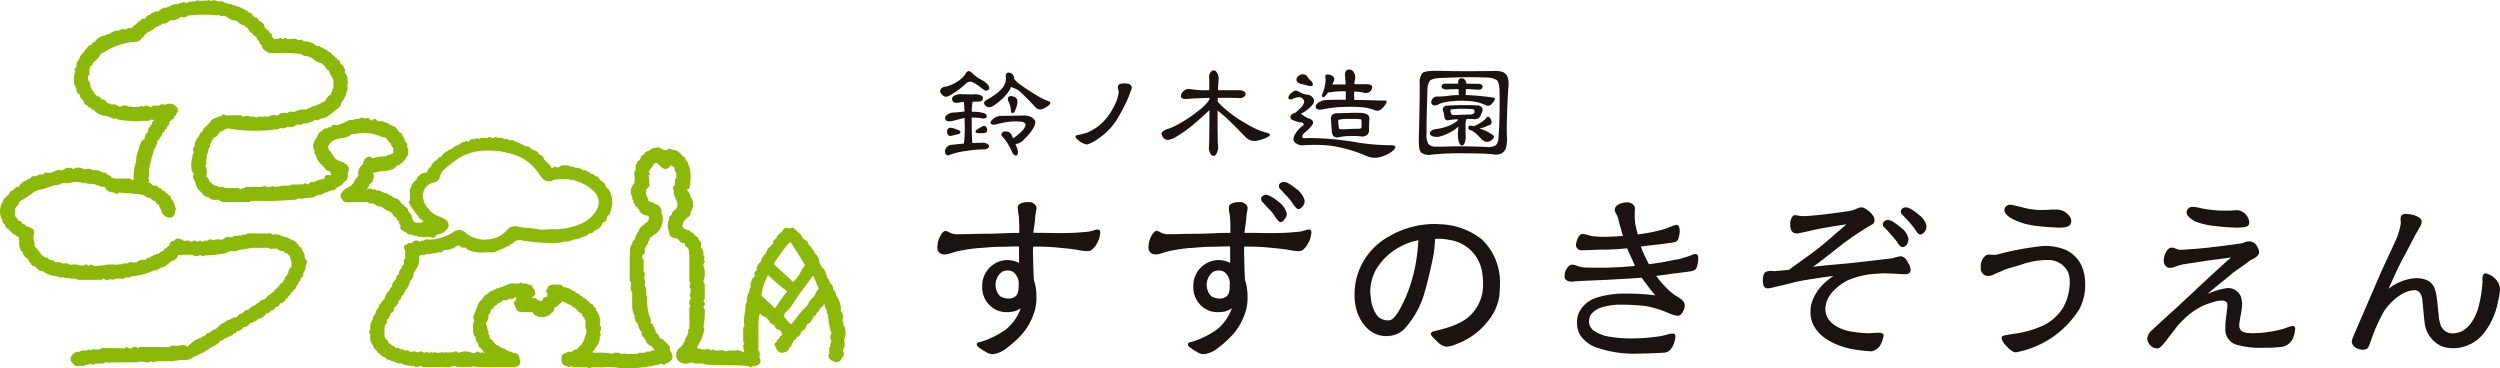 <svg xmlns="http://www.w3.org/2000/svg" xmlns:xlink="http://www.w3.org/1999/xlink" width="348.161" height="51.298" viewBox="0 0 348.161 51.298">
  <defs>
    <clipPath id="clip-path">
      <rect id="長方形_135" data-name="長方形 135" width="348.161" height="51.298" transform="translate(0 0)" fill="none"/>
    </clipPath>
  </defs>
  <g id="グループ_105" data-name="グループ 105" transform="translate(0 0)">
    <g id="グループ_104" data-name="グループ 104" clip-path="url(#clip-path)">
      <path id="パス_208" data-name="パス 208" d="M152.89,33.67c-.211.455-.7,1.152-1.121,1.273-.122,0-.242.03-.363.03a9.259,9.259,0,0,1-1.4-.181c-.94-.152-1.364-.182-2.576-.3a32.641,32.641,0,0,0-3.547-.151,5.467,5.467,0,0,0-.03.636c0,.4.03.789.03,1.213,0,.909.061,1.849.091,2.758a7.675,7.675,0,0,1,.364,2.4,6.429,6.429,0,0,1-.152,1.576,8.628,8.628,0,0,1-2.364,4.153,16.428,16.428,0,0,1-1.7,1.455,3.666,3.666,0,0,1-1.849.788,1.705,1.705,0,0,1-1.061-.364,3.6,3.6,0,0,1-.636-.394c-.182-.121-.546-.333-.546-.606v-.061c.061-.212.333-.242.576-.3.273-.09.485-.151.637-.212a12.533,12.533,0,0,0,2.819-1.485,6.682,6.682,0,0,0,2.091-2.971,3.2,3.2,0,0,1-.878.424,4.569,4.569,0,0,1-1.062.122,3.286,3.286,0,0,1-2.667-1.273,3.436,3.436,0,0,1-.758-2.213V39.7a3.571,3.571,0,0,1,3.4-3.486h.06a3.752,3.752,0,0,1,1.668.4v-2.3h-.061c-.667,0-1.879.06-2.94.06-.909.03-1.758.121-2.758.182a21.977,21.977,0,0,0-2.456.364c-.666.091-1.333.425-1.879.485a.915.915,0,0,1-.273.031,1.012,1.012,0,0,1-.818-.334,1.041,1.041,0,0,1-.182-.728,3.1,3.1,0,0,1,.06-.576c.061-.424.486-1.485,1-1.636h.091a1.38,1.38,0,0,1,.576.242,2.484,2.484,0,0,0,1.243.212h.03c1.3,0,2.425-.061,3.7-.061h.091c1.485,0,2.879-.121,4.486-.121h.121V31.67c0-.546-.03-1.183-.06-1.577a7.75,7.75,0,0,1-.152-1.212v-.03c0-.394.545-.667,1.212-.7h.183a1.161,1.161,0,0,1,1.03.364.626.626,0,0,1,.182.516c0,.091-.03.181-.03.272a6.785,6.785,0,0,0-.152,1.031c-.031.758-.212,1.515-.243,2.091h.486c.969,0,1.94.03,2.879.03h.576a32.526,32.526,0,0,0,3.849-.211c.182-.03.455-.122.7-.182a1.34,1.34,0,0,1,.455-.091.452.452,0,0,1,.212.03.491.491,0,0,1,.152.424,3.425,3.425,0,0,1-.334,1.243m-11.821,4.183a1.48,1.48,0,0,0-.758-.182,1.651,1.651,0,0,0-.758.182,2.268,2.268,0,0,0-.242,3.425,2.411,2.411,0,0,0,1.152.3,1.327,1.327,0,0,0,.485-.061c.667-.243.849-.606.909-1.485v-.3a2.045,2.045,0,0,0-.788-1.88" fill="#1a1311"/>
      <path id="パス_209" data-name="パス 209" d="M182.288,33.671c-.212.454-.7,1.151-1.121,1.273-.122,0-.243.03-.364.03a9.291,9.291,0,0,1-1.395-.182c-.939-.151-1.364-.181-2.576-.3a32.63,32.63,0,0,0-3.547-.151,5.458,5.458,0,0,0-.03.636c0,.394.03.789.03,1.213,0,.909.061,1.849.092,2.758a7.7,7.7,0,0,1,.363,2.4,6.486,6.486,0,0,1-.151,1.576,8.638,8.638,0,0,1-2.365,4.153,16.308,16.308,0,0,1-1.7,1.455,3.666,3.666,0,0,1-1.849.788,1.71,1.71,0,0,1-1.061-.364,3.671,3.671,0,0,1-.637-.394c-.181-.121-.546-.334-.546-.606v-.061c.061-.212.334-.243.576-.3.273-.091.486-.152.637-.212a12.512,12.512,0,0,0,2.819-1.485,6.7,6.7,0,0,0,2.092-2.971,3.267,3.267,0,0,1-.879.424,4.561,4.561,0,0,1-1.061.122,3.291,3.291,0,0,1-2.668-1.273,3.442,3.442,0,0,1-.758-2.213V39.7a3.572,3.572,0,0,1,3.4-3.486h.06a3.757,3.757,0,0,1,1.667.394v-2.3h-.061c-.667,0-1.879.061-2.939.061-.91.03-1.759.121-2.759.182a21.73,21.73,0,0,0-2.455.364c-.667.091-1.334.424-1.88.484a.915.915,0,0,1-.273.031,1.011,1.011,0,0,1-.817-.333,1.043,1.043,0,0,1-.183-.728,3.084,3.084,0,0,1,.061-.576c.061-.424.485-1.485,1-1.637h.091a1.376,1.376,0,0,1,.576.243,2.484,2.484,0,0,0,1.243.212h.03c1.3,0,2.425-.061,3.7-.061h.091c1.485,0,2.88-.121,4.486-.121h.121V31.67c0-.545-.03-1.182-.06-1.576a7.75,7.75,0,0,1-.152-1.212v-.03c0-.395.546-.667,1.213-.7h.182a1.16,1.16,0,0,1,1.03.364.625.625,0,0,1,.182.515c0,.091-.03.182-.03.273a6.92,6.92,0,0,0-.152,1.03c-.03.758-.212,1.516-.242,2.092h.485c.97,0,1.94.03,2.88.03h.576a32.313,32.313,0,0,0,3.849-.212c.181-.03.455-.121.7-.181a1.331,1.331,0,0,1,.455-.091.451.451,0,0,1,.212.03.492.492,0,0,1,.151.424,3.424,3.424,0,0,1-.333,1.243m-11.822,4.183a1.476,1.476,0,0,0-.757-.182,1.645,1.645,0,0,0-.758.182,2.267,2.267,0,0,0-.243,3.425,2.414,2.414,0,0,0,1.152.3,1.325,1.325,0,0,0,.485-.061c.667-.243.849-.606.909-1.486v-.3a2.042,2.042,0,0,0-.788-1.879m8.518-7.457c-.152.273-.394.546-.637.546h-.03c-.212-.031-.394-.3-.606-.546a7.464,7.464,0,0,0-.91-1.212c-.333-.3-.606-.637-.939-1a.628.628,0,0,1-.243-.486.458.458,0,0,1,.273-.424.546.546,0,0,1,.394-.152,1.764,1.764,0,0,1,.576.182,6.118,6.118,0,0,1,1.213.819,2.88,2.88,0,0,1,1.091,1.515.377.377,0,0,1,.031.182.9.9,0,0,1-.213.576m2.516-1.788c-.182.273-.424.515-.667.515h-.03c-.213-.03-.394-.272-.607-.515a7.411,7.411,0,0,0-.909-1.213c-.333-.3-.606-.667-.94-1a.585.585,0,0,1-.242-.485.536.536,0,0,1,.273-.455.7.7,0,0,1,.424-.121,1.668,1.668,0,0,1,.546.152,10.88,10.88,0,0,1,1.212.849,2.932,2.932,0,0,1,1.092,1.484.392.392,0,0,1,.03.183,1.027,1.027,0,0,1-.182.606" fill="#1a1311"/>
      <path id="パス_210" data-name="パス 210" d="M208.807,41.223a7.344,7.344,0,0,1-1.728,3.668,9.79,9.79,0,0,1-4.274,3.031,3.788,3.788,0,0,1-1.394.363,2.3,2.3,0,0,1-1.212-.666c-.183-.182-.425-.394-.607-.607-.151-.181-.334-.363-.334-.515a.111.111,0,0,1,.031-.091c.121-.272.454-.272.788-.363s.849-.213,1.091-.3a10.7,10.7,0,0,0,2.274-.878,5.485,5.485,0,0,0,1.879-1.577,5.87,5.87,0,0,0,1.213-3.819,8.753,8.753,0,0,0-.122-1.516,5.365,5.365,0,0,0-4.577-4.546,7.323,7.323,0,0,0-1.636-.152h-.334c-.031.606-.122,1.606-.242,2.334-.365,1.788-.789,3.7-1.334,5.487a12.186,12.186,0,0,1-2.4,4.365,3.258,3.258,0,0,1-2.4,1.333,1.61,1.61,0,0,1-.363.03,3.771,3.771,0,0,1-2.82-1.182,5.922,5.922,0,0,1-1.484-2.819,8.254,8.254,0,0,1-.182-1.788,9.215,9.215,0,0,1,1.091-4.365,9.385,9.385,0,0,1,3.819-3.789,12.619,12.619,0,0,1,6.274-1.667,2.477,2.477,0,0,1,.455.03,9.858,9.858,0,0,1,6.063,2.092,8.212,8.212,0,0,1,2.546,6.305,14.011,14.011,0,0,1-.091,1.606M194.924,34.4a8.5,8.5,0,0,0-3.334,3.213,6.576,6.576,0,0,0-.758,3,1.875,1.875,0,0,0,.06.575,4.9,4.9,0,0,0,.94,2.82,1.961,1.961,0,0,0,1.4.606,1.028,1.028,0,0,0,.454-.061c.515-.182,1.243-1.364,1.576-2.091a19.275,19.275,0,0,0,1.425-3.7,21.194,21.194,0,0,0,.7-3.668c.061-.394.091-1.121.152-1.637a8.093,8.093,0,0,0-2.607.94" fill="#1a1311"/>
      <path id="パス_211" data-name="パス 211" d="M236.416,36.762c-.121.637-.3.819-.545.91a3.064,3.064,0,0,1-.7.151c-.3.061-.636.091-.909.121-.788.122-1.152.122-1.849.243-.455.091-1.243.151-1.758.242a11.992,11.992,0,0,0,1.273,1.516,8.5,8.5,0,0,0,1.4,1.213,4.226,4.226,0,0,1,1.06.758.972.972,0,0,1,.243.636,1.611,1.611,0,0,1-.212.758c-.122.272-.364.636-.728.667H233.6a4.277,4.277,0,0,1-1.122-.334,15.989,15.989,0,0,0-3.3-1.03c-.908-.091-2.242-.182-3.091-.182h-.091a9.151,9.151,0,0,0-3.183.454c-.909.425-1.515.91-1.515,1.879v.031a1.537,1.537,0,0,0,.788,1.333,5.2,5.2,0,0,0,2.243.789,17.336,17.336,0,0,0,2.546.212,26.919,26.919,0,0,0,4.092-.273,9.554,9.554,0,0,0,1.334-.3,2.683,2.683,0,0,1,.666-.091.458.458,0,0,1,.213.03c.121.061.152.243.152.425a4.057,4.057,0,0,1-.243,1c-.152.394-.546,1.122-1.243,1.182-.818.06-1.636.091-2.425.121-.485,0-.909.031-1.364.031a16.246,16.246,0,0,1-5.7-.849,4.579,4.579,0,0,1-2.273-1.7,3.387,3.387,0,0,1-.455-1.818,2.988,2.988,0,0,1,.3-1.425,4.056,4.056,0,0,1,2.3-1.97,12.878,12.878,0,0,1,4.153-.607h.151a35.345,35.345,0,0,1,4,.243c-.7-.788-1.274-1.606-1.91-2.455-1.455.122-2.273.152-3.911.242-.939.061-3.061.152-3.849.182-.636.03-1.152.061-1.606.091a2.105,2.105,0,0,1-.424.031,1.011,1.011,0,0,1-.607-.152.587.587,0,0,1-.333-.606,1.885,1.885,0,0,1,.121-.7c.182-.424.454-.848.879-.908h.06a1.816,1.816,0,0,1,.7.181,4.344,4.344,0,0,0,.971.212c.545.031,1.273.031,1.879.031h1.273c1.576-.061,2.425-.092,3.911-.243-.3-.757-.758-1.667-1.092-2.455-.939.091-1.667.151-2.728.182-.7,0-1.333,0-2.334.06-.242,0-.637.031-1.03.031a1.6,1.6,0,0,1-.607-.061.8.8,0,0,1-.424-.728,1.279,1.279,0,0,1,.061-.3c.151-.577.363-1.031.7-1.153a.754.754,0,0,1,.242-.03,4.97,4.97,0,0,1,1.061.273,12.281,12.281,0,0,0,1.94.122h.364c.7-.031,1.424-.061,2.182-.122-.181-.545-.454-1.576-.667-2.394-.151-.637-.485-.88-.485-1.273,0-.031.031-.061.031-.091.06-.485.727-.819,1.364-.88a.76.76,0,0,1,.242-.03,1.181,1.181,0,0,1,1.061.455.694.694,0,0,1,.122.424c0,.182-.031.364-.031.515v.091a11.616,11.616,0,0,0,.061,1.425c.091.455.242,1.122.363,1.546a22.586,22.586,0,0,0,3-.546,10.637,10.637,0,0,0,1.486-.485c.242-.091.454-.182.636-.243a1.363,1.363,0,0,1,.3-.06c.061,0,.091,0,.091.03.212.091.334.425.334.849a4.083,4.083,0,0,1-.213,1.121c-.121.365-.515.425-.878.486-.7.09-1.153.181-2.031.272s-1.638.183-2.3.274a21.8,21.8,0,0,0,1.122,2.455c.7-.091,1.606-.213,2.212-.334.788-.151,1.031-.212,1.91-.363a14.338,14.338,0,0,0,1.516-.455,4.778,4.778,0,0,0,.515-.212,1.258,1.258,0,0,1,.333-.061.232.232,0,0,1,.121.03c.213.061.273.334.273.606a3.631,3.631,0,0,1-.091.758" fill="#1a1311"/>
      <path id="パス_212" data-name="パス 212" d="M265.935,38.008a1.107,1.107,0,0,1-.666.182h-.061a4.959,4.959,0,0,1-.636-.03c-.637-.031-1.394-.091-2.183-.091-.424,0-.758.03-1.151.06a11.582,11.582,0,0,0-3.972.939c-1.333.7-2.728,1.94-2.97,3.305a2.7,2.7,0,0,0-.091.636c0,1.758,1.637,2.759,3.365,3.122a17.12,17.12,0,0,0,2.546.273h.151c.364,0,.849-.06,1.152-.06h.3a.825.825,0,0,1,.485.121.319.319,0,0,1,.121.3,4.467,4.467,0,0,1-.484,1.334,1.859,1.859,0,0,1-1.122.818h-.242a20.467,20.467,0,0,1-2.213-.243c-1.88-.3-4.274-1.212-5.4-2.879a3.891,3.891,0,0,1-.727-2.334,5.062,5.062,0,0,1,.121-1.122,6.252,6.252,0,0,1,1.879-2.97,7.613,7.613,0,0,1,1.213-.94c-1.243.152-2.637.364-3.911.576-1.394.212-2.273.516-3.364.758-.424.091-.818.182-1.152.273a3.97,3.97,0,0,1-.727.121h-.121c-.4-.06-.546-.425-.576-.94v-.212c0-.515.12-1.061.515-1.182a1.689,1.689,0,0,1,.606-.091c.182,0,.364.03.546.03a.451.451,0,0,0,.212-.03c.637-.03,1.273-.121,1.758-.151.667-.516,1.425-1.031,2.122-1.546a42.657,42.657,0,0,0,3.849-3.031c.576-.516,1.425-1.213,2.031-1.759-.818.121-1.7.243-2.667.425-.7.121-1.516.242-2.547.515-.576.121-1.212.273-1.484.3a.509.509,0,0,1-.213.031c-.667,0-.909-.546-.909-1.153v-.121a1.631,1.631,0,0,1,.424-1.212.449.449,0,0,1,.273-.061,1.6,1.6,0,0,1,.425.061,3.82,3.82,0,0,0,.727.06h.394c1.334-.09,2.668-.242,4-.424.455-.061,1.425-.182,2.243-.333.364-.061,1.091-.455,1.334-.455h.091c.393,0,.727.3,1.182.636.485.486.636.789.636,1.092v.151a.618.618,0,0,1-.363.516,40.9,40.9,0,0,0-3.517,2.3c-.969.7-1.788,1.4-2.667,2.062-.606.485-1.243.969-2,1.515,1.758-.212,3.789-.363,5.608-.546,1.879-.212,3.728-.424,5.455-.636a6.811,6.811,0,0,1,1.061-.273h.182c.455.121.667.394.94.94a1.692,1.692,0,0,1,.333.94.6.6,0,0,1-.152.424m-.3-4.062a.875.875,0,0,1-.667.485h-.031a.964.964,0,0,1-.575-.485,7.824,7.824,0,0,0-.971-1.213,13.485,13.485,0,0,0-.909-1,.674.674,0,0,1-.273-.486.617.617,0,0,1,.3-.485.693.693,0,0,1,.424-.121,1.682,1.682,0,0,1,.545.151,8.949,8.949,0,0,1,1.213.88,2.538,2.538,0,0,1,1.061,1.455.385.385,0,0,1,.03.181,1.409,1.409,0,0,1-.151.637m2.485-1.788a.917.917,0,0,1-.667.515h-.03c-.213-.031-.424-.273-.576-.515a9.866,9.866,0,0,0-.94-1.213c-.3-.333-.606-.667-.939-1a.682.682,0,0,1-.243-.516A.529.529,0,0,1,265,29a.7.7,0,0,1,.424-.121,1.637,1.637,0,0,1,.546.152,5.435,5.435,0,0,1,1.212.849,2.708,2.708,0,0,1,1.092,1.484v.182a1.124,1.124,0,0,1-.152.607" fill="#1a1311"/>
      <path id="パス_213" data-name="パス 213" d="M289.606,43.006a13.222,13.222,0,0,1-8.881,6.063c-.394,0-.94-.455-1.365-.94a1.973,1.973,0,0,1-.606-1.03c0-.061.031-.121.031-.182.151-.242.7-.242,1.607-.424a13.832,13.832,0,0,0,3.7-.971,6.627,6.627,0,0,0,3.214-2.667,7.4,7.4,0,0,0,.939-3.607A3.789,3.789,0,0,0,288,37.884a3.059,3.059,0,0,0-3-1.667h-.272a11.324,11.324,0,0,0-2.971.545c-1.333.455-1.728.455-2.758.88-.515.242-.94.394-1.334.576a1.8,1.8,0,0,1-.788.212.824.824,0,0,1-.363-.061,1.058,1.058,0,0,1-.667-1.061v-.272a1.871,1.871,0,0,1,.788-1.516.762.762,0,0,1,.363-.061c.243,0,.515.03.819.03a.84.84,0,0,0,.272-.03,40.5,40.5,0,0,1,6.518-1.212h.3a7.57,7.57,0,0,1,2.758.545,4.487,4.487,0,0,1,2.485,2.941,7.05,7.05,0,0,1,.243,1.94,7.192,7.192,0,0,1-.788,3.333m-1.182-11.972c-.152.575-.849.666-1.607.666a5.175,5.175,0,0,1-.666-.03c-.819-.03-1.668-.091-2.577-.212a9.624,9.624,0,0,1-3-.818c-.7-.334-1.424-.788-1.424-1.395a.7.7,0,0,1,.09-.333.761.761,0,0,1,.728-.394.9.9,0,0,1,.394.06c.394.091.939.213,1.273.3a10.37,10.37,0,0,0,2.395.363h.424c.455,0,.94-.03,1.364-.06h.515a2.766,2.766,0,0,1,.788.121c.334.061,1.334.728,1.334,1.485,0,.091-.03.182-.03.243" fill="#1a1311"/>
      <path id="パス_214" data-name="パス 214" d="M319.369,47.008a2.064,2.064,0,0,1-1.576,1.3c-.515.061-1.212.091-1.637.122H315.1a11.643,11.643,0,0,1-3.546-.4,2.181,2.181,0,0,1-1.637-2.334v-.363c.03-.788.152-1.546.243-2.335a2.628,2.628,0,0,0,.03-.454V42.34a.5.5,0,0,0-.395-.424.763.763,0,0,0-.393-.061,4.059,4.059,0,0,0-1.243.243,8.009,8.009,0,0,0-2.153.908,10.2,10.2,0,0,0-2,1.577,7.935,7.935,0,0,0-1.213,1.425c-.424.485-.817,1.03-1.212,1.545-.272.3-.727.971-1.121.971h-.061a1.308,1.308,0,0,1-1.03-.546,1.429,1.429,0,0,1-.334-.788,1.811,1.811,0,0,1,.7-1.243c1.061-1,2.153-2,3.243-2.971l2.183-2.03c1.455-1.364,3.486-3.274,5.547-5.093-1.031.151-1.97.273-3.183.425-1.3.212-2.182.333-3.546.545a11.671,11.671,0,0,0-1.183.364,2.16,2.16,0,0,1-.606.121,1.529,1.529,0,0,1-.333-.061,1,1,0,0,1-.515-.969c0-.789.485-1.758,1.03-1.789h.061c.485,0,.758.3,1.212.3.485,0,1.425-.091,1.971-.121,2.212-.182,4.273-.455,6.426-.758a2.833,2.833,0,0,0,.667-.212,3.718,3.718,0,0,1,.515-.091h.061a1.3,1.3,0,0,1,1.03.667,1.8,1.8,0,0,1,.3.849.482.482,0,0,1-.121.363,1.985,1.985,0,0,1-.515.455c-.243.152-.516.273-.667.364-.788.637-1.94,1.364-2.425,1.758-.667.606-2.395,1.91-3.456,2.88a9.4,9.4,0,0,1,2.729-.819h.03a1.874,1.874,0,0,1,1.879,1.182,3.443,3.443,0,0,1,.182,1.091A10.781,10.781,0,0,1,312,44.128c-.031.364-.152.818-.152,1.183a1.006,1.006,0,0,0,.091.454c.182.546.97.637,1.788.637h.122a16.733,16.733,0,0,0,3.91-.546c.3-.06.667-.243,1.03-.334a2.005,2.005,0,0,1,.546-.121.237.237,0,0,1,.212.091.452.452,0,0,1,.091.3,3.754,3.754,0,0,1-.273,1.212m-6.123-15.944c-.06.576-.667.606-1.516.636h-.3a24.867,24.867,0,0,1-2.82-.212,10.966,10.966,0,0,1-2.909-.637c-.546-.333-1.182-.757-1.182-1.273a.8.8,0,0,1,.09-.333.772.772,0,0,1,.819-.424,3.353,3.353,0,0,1,.7.091,14.463,14.463,0,0,0,2.334.364,8.913,8.913,0,0,0,1.152.06h.727c.394,0,.879-.06,1.213-.06h.09a1.9,1.9,0,0,1,1.607,1.666Z" fill="#1a1311"/>
      <path id="パス_215" data-name="パス 215" d="M347.888,41.976a10.132,10.132,0,0,1-2,4.456,5.529,5.529,0,0,1-3.122,1.94,4.535,4.535,0,0,1-1.121.122,4.837,4.837,0,0,1-1.607-.274,4.086,4.086,0,0,1-2.394-3.485c-.122-.91-.213-2.335-.3-2.971a2,2,0,0,0-.273-.879.978.978,0,0,0-.849-.485.111.111,0,0,0-.091.03c-1.667.061-3.455,1.819-4.213,3.062a25.431,25.431,0,0,0-1.516,3.334c-.151.364-.455,1.516-.757,1.728a1.007,1.007,0,0,1-.576.151,1.793,1.793,0,0,1-.637-.121,1.249,1.249,0,0,1-.909-.879v-.091a1.479,1.479,0,0,1,.091-.454c.091-.274.272-.667.515-1.243l3.486-8.063c.424-.94,1.3-2.789,2.03-4.4a9.916,9.916,0,0,0,.7-2.3v-.061c0-.152-.03-.363-.03-.545A1.1,1.1,0,0,1,334.43,30a.964.964,0,0,1,.7-.212,4.451,4.451,0,0,1,1.151.212c.637.242.971.455.971.909a1.252,1.252,0,0,1-.182.576,4.658,4.658,0,0,1-.273.486c-.121.242-.273.454-.364.636-.485.879-1.06,2.061-1.909,3.607-.7,1.334-1.243,2.607-1.88,4a6.875,6.875,0,0,1,3.85-1.485,6.358,6.358,0,0,1,.7.061c1.455.242,1.91,1.09,2.122,2.394.151.94.182,1.7.3,2.668a4.834,4.834,0,0,0,.333,1.545,1.732,1.732,0,0,0,1.607,1.031,2.516,2.516,0,0,0,.667-.091c1.394-.273,2.334-1.758,2.819-3.152a17.166,17.166,0,0,0,.666-3.729c0-.06.031-.091.031-.182s-.031-.212-.031-.333c0-.334.031-.7.273-.818a.168.168,0,0,1,.152-.061,2.723,2.723,0,0,1,1.273.667,2.374,2.374,0,0,1,.758,1.394v.182a9.11,9.11,0,0,1-.273,1.667" fill="#1a1311"/>
      <path id="パス_216" data-name="パス 216" d="M131.62,13.461a1.032,1.032,0,0,1-.557-.426.521.521,0,0,1-.049-.624.89.89,0,0,1,.72-.345,4.967,4.967,0,0,0,1.347-.558,3.85,3.85,0,0,0,1.4-1.247.548.548,0,0,1,.443-.36.675.675,0,0,1,.459.278,5.7,5.7,0,0,0,1.231.9,3,3,0,0,1,1,.771c.164.246.2.459.1.591a.462.462,0,0,1-.459.181,2.574,2.574,0,0,1-.607-.394,7.629,7.629,0,0,0-1.149-.755.808.808,0,0,0-.886.082,10.852,10.852,0,0,1-2.183,1.641c-.345.23-.64.328-.8.262m2.707,2.97a.716.716,0,0,0-.2.033l-1.214.312c-.64.18-1.067.164-1.2-.066a.441.441,0,0,1,.082-.64,1.628,1.628,0,0,1,.918-.393c.214,0,.575-.034,1.067-.083a2.484,2.484,0,0,1,.526-.049,11.674,11.674,0,0,0-.083-1.231c0-.049-.016-.1-.016-.131a3.347,3.347,0,0,0-.509.082c-.574.115-.919.049-1.05-.213a.5.5,0,0,1,.131-.657,1.878,1.878,0,0,1,1.281-.262c.508,0,1.017.017,1.459.017a1.961,1.961,0,0,1,1.2.2.465.465,0,0,1,.131.509c-.065.2-.328.3-.755.3h-.657c0,.032-.017.1-.017.131a7.067,7.067,0,0,0-.1,1.263c.1,0,.213.016.312.016a5.561,5.561,0,0,1,1.442.2c.3.164.4.361.3.558-.1.181-.361.23-.771.132a9.987,9.987,0,0,0-1.3-.083c0,.263.016.591.016.9,0,1.378.049,2.265.082,2.642.443-.017.918-.033,1.394-.033a1.11,1.11,0,0,1,.821.246.3.3,0,0,1,.033.427.8.8,0,0,1-.64.246,16.337,16.337,0,0,0-2.511.23,10.331,10.331,0,0,0-2.28.541.387.387,0,0,1-.542-.131.709.709,0,0,1,.048-.755.943.943,0,0,1,.69-.509c.377-.032.985-.114,1.789-.18,0-.033.032-.065.032-.1a16.975,16.975,0,0,0,.1-2.773c0-.245-.017-.492-.017-.689M131.9,18.269a.454.454,0,0,1,.461-.476,1.592,1.592,0,0,1,.41.066c.164.049.312.115.409.148.379.1.576.246.576.394s-.164.262-.444.311c-.3.066-.557.148-.738.18a.574.574,0,0,1-.411,0,.635.635,0,0,1-.263-.623m5.564-.279c.065.263-.017.443-.247.509a1.089,1.089,0,0,1-.376.049h-.394c-.345,0-.558-.049-.591-.164-.016-.131.066-.279.294-.394.231-.148.428-.262.576-.345a.8.8,0,0,1,.377-.114.544.544,0,0,1,.361.459m1.953-5.53a2.607,2.607,0,0,0,.442-.591,2.248,2.248,0,0,0,.2-.59,3.311,3.311,0,0,0,.016-.673.443.443,0,0,1,.115-.394.488.488,0,0,1,.492-.065.773.773,0,0,1,.509.524,1.176,1.176,0,0,1,.049.329,3.908,3.908,0,0,0,.591.59,27.045,27.045,0,0,0,2.493,1.658,8.8,8.8,0,0,0,1.576.8c.377.1.476.3.247.525a2.478,2.478,0,0,1-.937.59.862.862,0,0,1-1-.212c-.755-.838-1.509-1.592-2.248-2.265a2.037,2.037,0,0,0-.771-.41,1.149,1.149,0,0,1-.378-.2l-.1.246a3.741,3.741,0,0,1-.525.787,6.5,6.5,0,0,1-.87.9,7.308,7.308,0,0,1-1.067.771.808.808,0,0,1-.787.082.62.62,0,0,1-.411-.459.5.5,0,0,1,.247-.443,7.225,7.225,0,0,0,1.311-.82,3.658,3.658,0,0,0,.806-.69M137.986,17.2c-.114-.148,0-.394.379-.69a1.793,1.793,0,0,1,1.115-.377c.362,0,.887-.017,1.56-.017s1.164-.032,1.442-.032a2.86,2.86,0,0,1,.625.049,1.576,1.576,0,0,1,.705.3.856.856,0,0,1,.377.558,2.076,2.076,0,0,1-.328.919,6.414,6.414,0,0,1-1.116,1.362,2.042,2.042,0,0,1-1.164.771c-.067,0-.131.017-.164.017.065.2.164.426.246.639a1.208,1.208,0,0,1,.065.772.284.284,0,0,1-.377.164.754.754,0,0,1-.4-.46,8.2,8.2,0,0,0-.623-1.181,5.185,5.185,0,0,0-.722-.968.374.374,0,0,1-.065-.525.62.62,0,0,1,.64-.181.815.815,0,0,1,.673.411l.23.541a.5.5,0,0,0,.113-.082,6.982,6.982,0,0,0,1.364-1.214,1.645,1.645,0,0,0,.261-.525c.032-.214-.1-.361-.36-.46a5.875,5.875,0,0,0-.9-.082,9.114,9.114,0,0,0-1.132.065,11.064,11.064,0,0,0-1.575.312c-.444.132-.755.1-.871-.081m2.446-3.676c.115-.164.377-.2.77-.066.379.115.543.427.476.935a3.342,3.342,0,0,1-.295.936c-.082.262-.212.41-.36.41-.164,0-.246-.115-.246-.378a2.454,2.454,0,0,0-.213-.968c-.214-.41-.263-.7-.132-.869" fill="#1a1311"/>
      <path id="パス_217" data-name="パス 217" d="M157.418,12.854c-.082.18-.18.476-.262.689a26.1,26.1,0,0,1-1.329,2.625,9.474,9.474,0,0,1-1.674,2.183,11.362,11.362,0,0,1-1.477,1.149,5.113,5.113,0,0,1-1.28.623h-.033a2.8,2.8,0,0,1-.919-.378c-.082-.065-.672-.475-.672-.721a.1.1,0,0,1,.016-.066c.066-.148.41-.164.542-.2a10.682,10.682,0,0,0,1.1-.3,8.094,8.094,0,0,0,1.378-.772,7.629,7.629,0,0,0,2.133-2.51,6.121,6.121,0,0,0,.853-2.265v-.065c0-.23-.114-.492-.114-.7a.675.675,0,0,1,.033-.2.457.457,0,0,1,.344-.279,2.391,2.391,0,0,1,.575-.05,2.352,2.352,0,0,1,.508.05.657.657,0,0,1,.443.377.563.563,0,0,1,.033.164,2.482,2.482,0,0,1-.2.64" fill="#1a1311"/>
      <path id="パス_218" data-name="パス 218" d="M166.577,17.006a18.643,18.643,0,0,1-2.921,2.133,2.9,2.9,0,0,1-1,.345.838.838,0,0,1-.705-.378c-.181-.278-.23-.509-.148-.656a1.654,1.654,0,0,1,.821-.492,8.48,8.48,0,0,0,1.723-.8,17.818,17.818,0,0,0,2.411-1.625,7.506,7.506,0,0,0,1.494-1.4,1.814,1.814,0,0,1,.18-.3v-.2c-.164,0-.344.016-.492.016-1.214.033-2.1.082-2.658.132-.443.032-.738-.066-.8-.263-.082-.2.016-.475.278-.771a1.062,1.062,0,0,1,1.051-.328,12.994,12.994,0,0,0,2.232.148c.114,0,.245-.017.361-.017V11a1.154,1.154,0,0,1,.295-1.066.469.469,0,0,1,.722.1A1.548,1.548,0,0,1,169.7,11.2c-.033.427-.066.886-.082,1.362h2.9a1.255,1.255,0,0,1,.788.213.409.409,0,0,1,.066.574.908.908,0,0,1-.887.3c-1.083-.033-2.051-.033-2.888-.016,0,.148-.016.328-.016.508a9.548,9.548,0,0,0,1.1,1.083,16.615,16.615,0,0,0,2.855,1.986,10.868,10.868,0,0,0,2.626,1.214c.673.132.854.328.558.558a4.732,4.732,0,0,1-1.526.575,1.664,1.664,0,0,1-1.707-.444c-1.378-1.427-2.379-2.412-2.954-2.921-.409-.36-.738-.623-.967-.787v.8c0,1.854.016,3.117.032,3.758a2.155,2.155,0,0,1-.246,1.542.421.421,0,0,1-.705.016,1.712,1.712,0,0,1-.263-1.263q.049-2.362.049-4.923c-.442.41-1.066,1-1.854,1.674" fill="#1a1311"/>
      <path id="パス_219" data-name="パス 219" d="M182.514,13.313c.378.279.541.575.459.87,0,.2-.229.508-.689.919a5.2,5.2,0,0,1-1.115.738l.491.345a3.023,3.023,0,0,0,.608.311.864.864,0,0,1,.574.411.6.6,0,0,1-.164.574,5.231,5.231,0,0,1-.821.87,1.248,1.248,0,0,0-.508.607c0,.246.148.345.41.279.542-.033,1.51,0,2.856.066a40.161,40.161,0,0,1,4.331.525,29.914,29.914,0,0,0,4.71.393c.426,0,.672.083.672.246s-.147.362-.459.624a4.927,4.927,0,0,1-1.51.739,2.84,2.84,0,0,1-1.952-.066,19.959,19.959,0,0,0-5.251-1.494,22.171,22.171,0,0,0-3.758-.032,1.48,1.48,0,0,1-.82-.23.692.692,0,0,1-.444-.574,1.327,1.327,0,0,1,.263-.8,3.91,3.91,0,0,1,1-1.116c.148-.082.2-.2.131-.312a.5.5,0,0,0-.426-.164,3.712,3.712,0,0,1-1.067-.328.41.41,0,0,1-.328-.377.628.628,0,0,1,.344-.509,1.6,1.6,0,0,1,.3-.115.115.115,0,0,1,.066-.033,6.109,6.109,0,0,0,.82-.771,1.338,1.338,0,0,0,.377-.673c.066-.229-.114-.476-.492-.689a1.343,1.343,0,0,0-.509.016,2.9,2.9,0,0,0-.689.263c-.361.066-.525-.033-.492-.263a1.125,1.125,0,0,1,.558-.722.643.643,0,0,1,.82-.114,3.089,3.089,0,0,0,1.149.442,1.492,1.492,0,0,1,.558.148m.1-2.018c.213.279.279.475.18.591-.082.115-.312.131-.624.049-.262-.082-.574-.165-.869-.23-.378-.066-.607-.2-.69-.377a.5.5,0,0,1,.017-.525,1.007,1.007,0,0,1,.492-.394.868.868,0,0,1,.607-.017.7.7,0,0,1,.361.312,3.408,3.408,0,0,0,.526.591m.672,3.758c-.131-.23-.049-.476.246-.706a2.092,2.092,0,0,1,1.165-.427l1.231-.032h1.509a2.748,2.748,0,0,1-.016-.64v-.542a13.165,13.165,0,0,0-2.346.164c-.049,0-.115.017-.148.017a2.208,2.208,0,0,1-.311.41c-.181.213-.345.279-.444.2a.268.268,0,0,1-.032-.361,6.567,6.567,0,0,0,.311-.952c.066-.361.131-.673.148-.9a3.625,3.625,0,0,0-.017-.493c-.065-.3.05-.426.328-.426a1.177,1.177,0,0,1,.739.278c.213.181.23.427.066.739-.033.065-.115.213-.181.378H187.4l-.082-1.248c-.033-.459.114-.754.426-.82a.725.725,0,0,1,.788.361,1.367,1.367,0,0,1,.148,1.1,2.379,2.379,0,0,0-.066.573h1.608a1.541,1.541,0,0,1,.739.132.4.4,0,0,1,.114.443.948.948,0,0,1-.36.509.917.917,0,0,1-.821.082,7.214,7.214,0,0,0-1.313-.148c0,.328,0,.656.017.936a1.169,1.169,0,0,1-.033.213c.033,0,.1.016.164.016,1.116.016,1.936.049,2.428.049.772.033,1.33.05,1.658.033.312,0,.377.148.2.443a3.214,3.214,0,0,1-.673.788.884.884,0,0,1-.919.115,5.693,5.693,0,0,0-1.821-.411,21.645,21.645,0,0,0-2.593-.033,16.727,16.727,0,0,0-2.806.329c-.476.1-.787.049-.919-.164m2.445,3.922a1.235,1.235,0,0,1-.262-.854c0-.147-.034-.328-.049-.558-.017-.213-.034-.41-.034-.525,0-.148-.016-.279-.016-.345a.91.91,0,0,1,.148-.705.979.979,0,0,1,.673-.23c.311,0,.8-.016,1.46-.032.656-.034,1.264-.034,1.772-.017a2.134,2.134,0,0,1,.969.213.626.626,0,0,1,.311.591c-.017.525-.049,1.05-.049,1.559a.817.817,0,0,1-.394.8,1.207,1.207,0,0,1-.821.1,10.823,10.823,0,0,0-1.312-.034,7.509,7.509,0,0,0-1.608.148.825.825,0,0,1-.788-.114m3.84-1.133c.049-.033.049-.262.049-.624a1.556,1.556,0,0,0-.066-.607,10.036,10.036,0,0,0-1.542-.049,5.06,5.06,0,0,0-1.608.131c-.049.034-.049.263,0,.641a1.645,1.645,0,0,0,.131.64,4.981,4.981,0,0,0,1.067,0c.656-.034,1.148-.049,1.427-.049a1.065,1.065,0,0,0,.542-.083" fill="#1a1311"/>
      <path id="パス_220" data-name="パス 220" d="M197.926,21.255c-.279-.246-.378-1.034-.328-2.33.082-3.118.131-5.53.115-7.237a2.2,2.2,0,0,1,.36-1.493c.23-.262,1.083-.361,2.527-.328,1.215.033,2.692.049,4.366.049l3.084-.032a2.957,2.957,0,0,1,1.264.164,1.178,1.178,0,0,1,.64.672,3.759,3.759,0,0,1,.1,1.527c-.049.7-.1,1.821-.164,3.347-.049,1.51-.066,2.642-.033,3.38a4.544,4.544,0,0,1-.131,1.608,1.3,1.3,0,0,1-.64.8,2.162,2.162,0,0,1-1.263.1c-.558-.066-1.854-.131-3.906-.131a39.02,39.02,0,0,0-4.545.18,1.782,1.782,0,0,1-1.444-.279m10.5-10.108a2.689,2.689,0,0,0-1.411-.344c-1.149-.05-2.38-.066-3.627-.034s-2.28.066-3.068.115c-.657.05-1.083.2-1.248.444a2.245,2.245,0,0,0-.278,1.066c-.066,2.149-.132,4.266-.132,6.285a2.38,2.38,0,0,0,.263,1.378,1.276,1.276,0,0,0,1.05.361c.476.017.952.017,1.346,0s1.082-.033,2-.033c.936,0,2.167.017,3.643.082a2.094,2.094,0,0,0,1.362-.246,1.368,1.368,0,0,0,.345-.968c.148-1.69.2-3.872.164-6.514-.016-.87-.164-1.4-.41-1.592m-2.675,3.528a.825.825,0,0,1,.558.23.524.524,0,0,1,.147.541,5.231,5.231,0,0,1-.311.755.891.891,0,0,1-.312.3,1.136,1.136,0,0,1-.672.083c-.263-.017-.575-.017-.92-.017a2.162,2.162,0,0,0-.147.821c0,.311,0,.869.016,1.657a1.956,1.956,0,0,1-.164.919c-.1.2-.23.311-.377.311-.131,0-.279-.18-.41-.492a4.142,4.142,0,0,1-.1-1.542l.049-.607a6.394,6.394,0,0,1-1.247.853,5.9,5.9,0,0,1-1.362.525,1.715,1.715,0,0,1-1.149-.1c-.213-.165-.279-.345-.18-.526a1.149,1.149,0,0,1,.82-.409,7.232,7.232,0,0,0,1.789-.46,4.191,4.191,0,0,0,1.247-.755.681.681,0,0,0-.033-.148,6.976,6.976,0,0,0-1.264.131.454.454,0,0,1-.377-.049.849.849,0,0,1-.213-.442,3.452,3.452,0,0,0-.164-.788.484.484,0,0,1,.033-.493.648.648,0,0,1,.574-.262l.985-.049c.426-.017,1.23-.017,2.428-.017.246,0,.509.033.755.033m2.363-.689a2.185,2.185,0,0,1-.492.591.661.661,0,0,1-.739.065,5.846,5.846,0,0,0-1.165-.41,9.173,9.173,0,0,0-1.509-.18,11.838,11.838,0,0,0-1.888.032,7.376,7.376,0,0,0-1.361.214,3.44,3.44,0,0,0-.722.279c-.362.163-.64.147-.821-.066-.164-.2-.131-.476.115-.8a.716.716,0,0,1,.591-.263,11.859,11.859,0,0,0,1.641-.114,13.068,13.068,0,0,1,1.411-.1,2.392,2.392,0,0,1-.033-.508c0-.116-.017-.231-.017-.313-.574,0-1.164.017-1.723.05a1.049,1.049,0,0,1-.426-.115.3.3,0,0,1-.213-.3.351.351,0,0,1,.148-.3.467.467,0,0,1,.311-.1h1.854V11.59c-.032-.393.083-.624.345-.673a.581.581,0,0,1,.64.28,1.09,1.09,0,0,1,.164.459c.509,0,1.067.016,1.641.016a.83.83,0,0,1,.427.1.414.414,0,0,1,.18.263.434.434,0,0,1-.115.312.654.654,0,0,1-.492.147c-.574-.032-1.165-.082-1.723-.082v.116c0,.2-.017.393-.017.525,0,.049-.016.114-.016.18.115,0,.246.017.378.017a35.057,35.057,0,0,1,3.494.344c.231.033.263.164.132.394m-6.088,1.558a1.117,1.117,0,0,0,.066.28c0,.049.082.131.279.2,1.067-.032,1.936-.082,2.576-.082.23-.1.361-.18.361-.213a.855.855,0,0,0,.033-.3c.016-.082-.066-.164-.214-.23-.311-.016-.8-.049-1.476-.049a11.993,11.993,0,0,0-1.559.082.223.223,0,0,0-.066.311m4.037,2.347a.164.164,0,0,0,.049.017,6.43,6.43,0,0,1,1.936,1.017c.066.23-.115.476-.525.722-.41.23-.87.115-1.329-.41-.115-.115-.295-.312-.508-.509a4.576,4.576,0,0,0-.559-.443,2.394,2.394,0,0,0-.377-.18c-.23-.066-.3-.2-.262-.362.016-.18.163-.262.36-.245a1.633,1.633,0,0,1,.394.082A3.6,3.6,0,0,0,206,17.2a3.118,3.118,0,0,0,.673-.46,1.71,1.71,0,0,0,.311-.311c.148-.214.3-.23.46-.049a.916.916,0,0,1,.279.607c.017.213-.115.394-.41.475a1.955,1.955,0,0,0-.361.165,3.73,3.73,0,0,1-.772.229.19.19,0,0,0-.114.033" fill="#1a1311"/>
      <path id="パス_221" data-name="パス 221" d="M117.6,47.626a3.133,3.133,0,0,1-.028-.334,2.42,2.42,0,0,0-.145-2.152v-.011a.6.6,0,0,0-.125-.522,1.24,1.24,0,0,0-.212-1.313,3.148,3.148,0,0,0-.664-2.156l.017-.138a.155.155,0,0,0-.039-.125l-.114-.124a.492.492,0,0,0-.219-.364c-.014-.062-.026-.126-.037-.191a1,1,0,0,0-.435-.79.428.428,0,0,0-.162-.34.4.4,0,0,0-.211-.33c-.022-.065-.044-.129-.067-.193-.067-.191-.137-.388-.186-.584a1.015,1.015,0,0,0-.542-.722.4.4,0,0,0-.17-.32.382.382,0,0,0-.178-.329,1.649,1.649,0,0,0-.638-1.339.552.552,0,0,0-.351-.505.594.594,0,0,0-.369-.547l-.094-.1a.923.923,0,0,0-.587-.713.427.427,0,0,0-.271-.183,1.043,1.043,0,0,0-.368-.657l-.163-.156a.143.143,0,0,0-.118-.042l-.033,0a.412.412,0,0,0-.1-.2.438.438,0,0,0-.27-.128l-.006-.011c-.069-.122-.155-.275-.322-.3a.413.413,0,0,0-.321.132H110c-.576-.211-.857-.086-1.119.5h-.073a.152.152,0,0,0-.1.04l-.172.161,0,0-.007.007-.321.333a.17.17,0,0,0-.023.03h0a.163.163,0,0,0-.017.057h0a.043.043,0,0,0,0,.016v.007l.008.105-.147.112-.124.134a.577.577,0,0,0-.233.573.547.547,0,0,0-.11.136.626.626,0,0,0-.178.156.845.845,0,0,0-.158.159v0l-.006,0a.165.165,0,0,0-.024.033h0a.477.477,0,0,0-.119.142.386.386,0,0,0-.228.347.448.448,0,0,0-.169.35.5.5,0,0,0-.106.13.4.4,0,0,0-.226.334.763.763,0,0,0-.358.7l-.075.081a1.312,1.312,0,0,0-.544,1.073c-.006.044-.013.088-.019.132a.525.525,0,0,0-.276.3.588.588,0,0,0,.062.444.523.523,0,0,0-.074.1.376.376,0,0,0-.15.171.5.5,0,0,0-.245.465l0,.042a.53.53,0,0,0-.158.418l.025.434a.573.573,0,0,0-.193.515,1.229,1.229,0,0,1,0,.14l-.118.128a.146.146,0,0,0-.036.064l-.021.075A2.835,2.835,0,0,0,104,42.093a.631.631,0,0,0-.17.484,5.341,5.341,0,0,1-.079.785l-.047.329a4.9,4.9,0,0,0-.027,1.738.468.468,0,0,0-.173.378q-.006.825,0,1.65a.494.494,0,0,0,.17.378l-.013.051a.487.487,0,0,0-.16.391.735.735,0,0,0,.083.387c.083.195.1.256-.01.336a.165.165,0,0,1-.161,0,1.224,1.224,0,0,0-.954-.188,2.13,2.13,0,0,1-.353.015.163.163,0,0,0-.038,0,1.434,1.434,0,0,0-.915.127,1.753,1.753,0,0,0-1.057-.152,2.813,2.813,0,0,1-.518.005.32.32,0,0,0-.513,0l-.029.005a.832.832,0,0,0-.726-.174,1.8,1.8,0,0,1-.217.011,2.159,2.159,0,0,1-1.03-.206.479.479,0,0,0,.074-.249.367.367,0,0,0,.142-.225,5.574,5.574,0,0,0,.808-2.125.261.261,0,0,0-.122-.242l.184-1.464,0-.192a1.455,1.455,0,0,1,0-.367.9.9,0,0,0-.227-.836.584.584,0,0,0,.235-.456.506.506,0,0,0-.2-.353l0-.05a.479.479,0,0,0,.191-.4V39.821a.665.665,0,0,0-.19-.561v-.109a2.994,2.994,0,0,0,0-2.159l.008-.278a.4.4,0,0,0,.171-.311A.371.371,0,0,0,98,36.131l.006-.01a.425.425,0,0,0,.085-.343.324.324,0,0,0-.126-.172,1.4,1.4,0,0,0-.344-1.137c0-.048.009-.1.014-.146a.793.793,0,0,0-.336-.908.547.547,0,0,0-.4-.529.369.369,0,0,0-.15-.146.342.342,0,0,0-.154-.144.364.364,0,0,0-.345-.232.658.658,0,0,0-.681-.348.434.434,0,0,0-.309-.158,1.249,1.249,0,0,0-.129-.191.475.475,0,0,1-.132-.26.5.5,0,0,0,.153-.379l.1-.277a.33.33,0,0,0,.17-.159.356.356,0,0,0,.17-.166.4.4,0,0,0,.155-.144.657.657,0,0,0,.406-.717.454.454,0,0,0,.143-.226l0-.007a1.8,1.8,0,0,0-.171-2,.39.39,0,0,0-.165-.391.36.36,0,0,0-.214-.352.367.367,0,0,0-.108-.145c.457-.131.477-.6.488-.858l.017-.326a5.384,5.384,0,0,0-.166-2.131.148.148,0,0,0-.031-.053l-.11-.12a.732.732,0,0,0-.371-.695.528.528,0,0,0-.392-.517.42.42,0,0,0-.15-.152l-.158-.208-.173-.158a1.375,1.375,0,0,0-1.029-.364.5.5,0,0,0-.387-.165.169.169,0,0,0-.075.017.385.385,0,0,0-.181.182l-.508-.007a.392.392,0,0,0-.346-.172.544.544,0,0,0-.389-.184,1.827,1.827,0,0,0-1.354.52.551.551,0,0,0-.589.4.353.353,0,0,0-.123.129.536.536,0,0,0-.409.535.7.7,0,0,0-.125.134l-.2.167-.164.183a1.529,1.529,0,0,0-.169,1.034.709.709,0,0,0-.182.74l.01.063a2.955,2.955,0,0,1,.01.6c-.007.144-.014.291-.007.442a1.671,1.671,0,0,0-.32,2.014.4.4,0,0,0,.15.409.533.533,0,0,0,.165.509.438.438,0,0,0,.125.284.419.419,0,0,0,.255.111.875.875,0,0,0,.283.436l0,.091a.149.149,0,0,0,.043.114l.158.163a.149.149,0,0,0,.035.027,2,2,0,0,1,.181.118.931.931,0,0,0,.662.239.411.411,0,0,0,.251.147c.013.412-.034.719-.415.89h-.014l0,0h0a.13.13,0,0,0-.023.018l-.314.3a1.381,1.381,0,0,0-.671.89.377.377,0,0,0-.21.332.415.415,0,0,0-.163.354.5.5,0,0,0-.169.477.527.527,0,0,0-.327.545,1.339,1.339,0,0,0-.327,1c-.036.948-.033,1.912-.029,2.843,0,.334,0,.666,0,1a.682.682,0,0,0,.189.572,2.789,2.789,0,0,1-.02.412,1.459,1.459,0,0,0,.179,1.054c0,.158-.005.315-.008.473-.008.391-.016.8,0,1.195a3.1,3.1,0,0,0,.343,1.481,1.211,1.211,0,0,0,.365,1.025.342.342,0,0,0,.139.184,1.458,1.458,0,0,0,.39.958c.037.05.074.1.109.151a.652.652,0,0,0,.333.739.372.372,0,0,0,.2.326,1.148,1.148,0,0,0,.835.856,1.021,1.021,0,0,0,.28.374,1.1,1.1,0,0,1,.174.2.8.8,0,0,1-.174,0,1.13,1.13,0,0,0-.2,0,.15.15,0,0,0-.088.043l-.128.124a1.328,1.328,0,0,1-.2,0,.7.7,0,0,0-.617.181l-.616-.015a.519.519,0,0,0-.424.185.131.131,0,0,0-.044-.007l-1.638,0-.019-.026a.139.139,0,0,0-.139-.059.151.151,0,0,0-.122.087l0,.009-.356-.015a.553.553,0,0,0-.49-.177h-.257a.523.523,0,0,0-.392.151,8.7,8.7,0,0,0-2.131-.155l-.259,0c-.253,0-.342-.007-.384-.132a.421.421,0,0,0,.09-.123.4.4,0,0,0,.227-.357.707.707,0,0,0,.122-.142,2.15,2.15,0,0,0,.563-1.515.294.294,0,0,0,.01-.469,1.413,1.413,0,0,1,.071-.277.79.79,0,0,0-.091-.871,2.316,2.316,0,0,0-.51-1.995.6.6,0,0,0-.332-.551.445.445,0,0,0-.126-.258.452.452,0,0,0-.283-.118.677.677,0,0,0-.135-.12.772.772,0,0,0-.083-.1.6.6,0,0,1-.053-.065.219.219,0,0,0-.03-.031,1.826,1.826,0,0,1-.174-.161.759.759,0,0,0-.159-.128.408.408,0,0,0-.368-.223.556.556,0,0,0-.12-.1.4.4,0,0,0-.386-.225l-.1-.136a.107.107,0,0,0-.026-.026l-.116-.107a.313.313,0,0,0-.042-.038.143.143,0,0,0-.113-.035h-.093a.479.479,0,0,0-.133-.1.393.393,0,0,0-.378-.224,1.828,1.828,0,0,0-1.109-.472l-.121-.021a.125.125,0,0,0-.047,0,.741.741,0,0,0-.793-.349,2.365,2.365,0,0,1-.355-.006,1.2,1.2,0,0,0-.9.184.6.6,0,0,0-.173.309c-.009.029-.018.058-.029.085l-.129.14a.151.151,0,0,0-.04.111.46.46,0,0,0,.183.387l-.018.269,0,.023.011.09a.441.441,0,0,0-.088.085.64.64,0,0,0-.579.411.438.438,0,0,1-.3.244.426.426,0,0,0-.339-.163c-.02-.017-.04-.036-.059-.054-.181-.169-.47-.443-.835-.142l0-.1.449-.453a.161.161,0,0,0,.044-.106,1.007,1.007,0,0,0-.359-.885.433.433,0,0,0-.117-.3.571.571,0,0,0-.451-.122.656.656,0,0,0-.6-.168c-.054,0-.109.008-.16.008a.07.07,0,0,0-.041,0,.33.33,0,0,0-.268-.142.294.294,0,0,0-.222.139l-.5,0a.123.123,0,0,0-.027,0,1.89,1.89,0,0,0-1.447.322.421.421,0,0,0-.357.17.529.529,0,0,0-.492.162.563.563,0,0,0-.511.164.459.459,0,0,0-.352.174.8.8,0,0,0-.65.386,1.741,1.741,0,0,0-.85.826,1.634,1.634,0,0,0-.695,1.172.546.546,0,0,0-.193.507.44.44,0,0,0-.161.354.673.673,0,0,0-.031.863l.016.033a1.59,1.59,0,0,0-.152,1.144l0,.093a1.3,1.3,0,0,0,.331,1.144.934.934,0,0,0,.36.821.71.71,0,0,0,.482.739.386.386,0,0,0,.205.286.5.5,0,0,0,.2.281l-.174.005a.2.2,0,0,0-.166-.092h0a.2.2,0,0,0-.158.089h-.135a.182.182,0,0,0-.04.005.428.428,0,0,0-.37-.172.374.374,0,0,0-.263.188l-.451-.011a2.276,2.276,0,0,0-1.839-.012l-.1,0-.1-.126a.131.131,0,0,0-.127-.058h-.076a.584.584,0,0,0-.473.16l-.036-.007a.219.219,0,0,0-.158-.072.222.222,0,0,0-.154.068,1.866,1.866,0,0,1-.3-.017,1.58,1.58,0,0,0-.7.048.208.208,0,0,0-.185-.09.2.2,0,0,0-.147.089l-.678-.021a.22.22,0,0,0-.152-.072.206.206,0,0,0-.16.067l-.195.016a.213.213,0,0,0-.161-.075.193.193,0,0,0-.148.087h-.19a.3.3,0,0,0-.231-.134.321.321,0,0,0-.234.124l-.193-.014a.609.609,0,0,0-.817-.011.913.913,0,0,0-.684-.136L57.335,49,57.114,49a.67.67,0,0,0-.6-.2,1.043,1.043,0,0,1-.219-.005l-.129-.117a.212.212,0,0,0-.109-.039l-.264.011a.613.613,0,0,0-.565-.174c-.033,0-.065.005-.1.005a.53.53,0,0,0-.131-.107.417.417,0,0,0-.37-.233l-.014-.013a.576.576,0,0,0-.122-.09.381.381,0,0,0-.338-.215c-.008-.018-.015-.036-.022-.054a.941.941,0,0,0-.434-.56.385.385,0,0,0-.161-.309,6.1,6.1,0,0,0,.015-.632,3.076,3.076,0,0,1,.108-1.068.543.543,0,0,0,.218-.561c0-.035,0-.07,0-.1a.583.583,0,0,0,.105-.127.4.4,0,0,0,.226-.363.409.409,0,0,0,.161-.347.4.4,0,0,0,.11-.127.621.621,0,0,0,.4-.708.428.428,0,0,0,.1-.124.846.846,0,0,0,.465-.6.722.722,0,0,1,.248-.4l.15-.162a.151.151,0,0,0,.041-.11l-.009-.246a.791.791,0,0,0,.491-.7,2.869,2.869,0,0,0,.793-1.476,1.007,1.007,0,0,0,.411-.8,1.639,1.639,0,0,1,.08-.352.322.322,0,0,0,.164-.2v0a2.756,2.756,0,0,0,.554-2.1l1.314-.24a.214.214,0,0,0,.128.044.179.179,0,0,0,.151-.066,3.263,3.263,0,0,0,.679-.108,2.611,2.611,0,0,1,.713-.1.481.481,0,0,0,.459-.309,2.586,2.586,0,0,0,1.687-.494.481.481,0,0,1,.615-.04l.164.159a.194.194,0,0,0,.128.042l.415-.015a.406.406,0,0,0,.132.109.372.372,0,0,0,.379.21.611.611,0,0,0,.34.195,5.842,5.842,0,0,0,1.958.168c.3-.007.609-.014.915,0h.333a.151.151,0,0,0,.114-.05.864.864,0,0,1,.119-.109l.487-.185a.147.147,0,0,0,.048-.029l.123-.109.071-.007a.538.538,0,0,0,.433-.2h0a.372.372,0,0,0,.335-.167.5.5,0,0,0,.508-.336.449.449,0,0,0,.39-.154c.364-.441.868-.39,1.4-.292a23.524,23.524,0,0,0,4.628.306.151.151,0,0,0,.081-.025.155.155,0,0,0,.083.025h0a2.55,2.55,0,0,0,.6-.1,1.707,1.707,0,0,1,.735-.071.521.521,0,0,0,.4-.151l.272-.015a.148.148,0,0,0,.093-.04l.119-.106.075-.007a1.741,1.741,0,0,0,1.079-.352,1.26,1.26,0,0,0,1-.505.624.624,0,0,0,.719-.377,1.6,1.6,0,0,0,1.161-1.134.586.586,0,0,0,.4-.174.743.743,0,0,0,.146-.56.4.4,0,0,0,.111-.142l.02-.011a.435.435,0,0,0,.183-.162,3.615,3.615,0,0,0,.042-3.408.507.507,0,0,0-.25-.246.4.4,0,0,0-.147-.175.563.563,0,0,0-.127-.141.785.785,0,0,0-.557-.694.522.522,0,0,0-.145-.17.63.63,0,0,0-.156-.144.578.578,0,0,0-.545-.4l-.014-.013a.544.544,0,0,0-.133-.1.477.477,0,0,0-.506-.2.622.622,0,0,0-.514-.363l-.093-.084a.248.248,0,0,0-.045-.04.152.152,0,0,0-.1-.03l-.284.01a1.619,1.619,0,0,0-1.14-.341.655.655,0,0,0-.511-.178,1.4,1.4,0,0,1-.153-.01.509.509,0,0,0-.4-.148h-.585a.582.582,0,0,0-.511.19.484.484,0,0,0-.315.156.447.447,0,0,0-.362-.172.408.408,0,0,0-.288.177l-.165,0-.134-.272a.164.164,0,0,0-.026-.037l-.157-.171,0,0-.018-.017-.139-.131a.4.4,0,0,0-.215-.174.413.413,0,0,0-.132-.151.577.577,0,0,0-.179-.16l-.017-.048c-.1-.272-.222-.639-.673-.671a1.032,1.032,0,0,0-.842-.645.363.363,0,0,0-.326-.174.6.6,0,0,0-.638-.362c-.074,0-.138,0-.2,0a.568.568,0,0,0-.16-.124l-.026-.017-.01,0a4.111,4.111,0,0,0-1.12-.493.718.718,0,0,0-.672-.2,1.33,1.33,0,0,1-.166.009.649.649,0,0,0-.6-.17c-.029,0-.058.006-.086.007a.854.854,0,0,0-.756-.178,1.928,1.928,0,0,1-.234.014l-.109-.129a.161.161,0,0,0-.121-.054.151.151,0,0,0-.119.061l-.1.126-.366-.008a.315.315,0,0,0-.231-.143h-.017a.352.352,0,0,0-.27.157.1.1,0,0,1-.1.006.141.141,0,0,0-.068-.01,2.046,2.046,0,0,1-.305-.016,1.011,1.011,0,0,0-.82.159l-.034,0a.31.31,0,0,0-.26-.121.279.279,0,0,0-.2.138h-.014c-.28-.027-.657-.06-.837.344l-.155-.005a.241.241,0,0,0-.191-.1.208.208,0,0,0-.166.107l-.008,0a1.268,1.268,0,0,0-.811.361.519.519,0,0,0-.153.124.661.661,0,0,0-.375.111.336.336,0,0,0-.12.1,5.8,5.8,0,0,1-.546.347.414.414,0,0,0-.116.112l-.109-.017a.18.18,0,0,0-.168.123.451.451,0,0,0-.063.072.352.352,0,0,0-.337.193.489.489,0,0,0-.37.353.473.473,0,0,0-.157.149.554.554,0,0,0-.134.125.382.382,0,0,0-.37.229.357.357,0,0,0-.147.151.342.342,0,0,0-.152.151.626.626,0,0,0-.4.352l-.135.145a.156.156,0,0,0-.042.106v.1a.73.73,0,0,0-.116.138l-.188.155-.156.163a.141.141,0,0,0-.034.056l-.1.3a.426.426,0,0,0-.157.116,1.476,1.476,0,0,0-1.372,1.038,1.45,1.45,0,0,0-.716,1.028l-.118.13a.15.15,0,0,0-.039.1l-.007,1.592a.3.3,0,0,0,.007.483v.089a.152.152,0,0,0,.026.085l.35.519.139.144.359.522.157.166a1.011,1.011,0,0,1,.154.221.761.761,0,0,0,.545.453.55.55,0,0,0,.168.239.524.524,0,0,0-.318.166l-.878-.036-.244-.238a2.356,2.356,0,0,1-.15-.42,1.379,1.379,0,0,0-.531-.879.746.746,0,0,0-.521-.694.483.483,0,0,0-.365-.349.336.336,0,0,0-.139-.143,1.2,1.2,0,0,0-1.022-.714.407.407,0,0,0-.148-.122.37.37,0,0,0-.349-.218.422.422,0,0,0-.327-.179.56.56,0,0,0-.51-.167.389.389,0,0,0-.354-.145.551.551,0,0,0-.551-.188c-.032,0-.063.006-.094.006a.644.644,0,0,0-.619-.168l-.054.006a.337.337,0,0,0-.175-.129.436.436,0,0,0-.344.08.45.45,0,0,1-.1.051h-.006l-.076-.14a.575.575,0,0,0,.284-.493.461.461,0,0,0,.1-.131.336.336,0,0,0,.2-.166,1.042,1.042,0,0,1,.14-.134.15.15,0,0,0,.053-.086c.017-.077.04-.154.063-.231a1.085,1.085,0,0,0-.023-.972,3.05,3.05,0,0,0,.768-.1,2.624,2.624,0,0,1,.7-.09.179.179,0,0,0,.089-.025.144.144,0,0,0,.118.021l.239-.052c.187-.04.375-.081.557-.134a1.356,1.356,0,0,0,.915-.652.493.493,0,0,0,.509-.225l.2-.146.144-.145a.139.139,0,0,0,.04-.04l.153-.157c.036-.058.073-.115.11-.173a1.4,1.4,0,0,0,.235-1.616c0-.039,0-.08.007-.121a.534.534,0,0,0-.229-.588.418.418,0,0,0-.1-.155.672.672,0,0,0-.118-.382.313.313,0,0,0-.1-.121.373.373,0,0,0-.121-.16.533.533,0,0,0-.394-.538.4.4,0,0,0-.149-.159.454.454,0,0,0-.154-.154.812.812,0,0,0-.688-.557.435.435,0,0,0-.351-.17.413.413,0,0,0-.165-.119.35.35,0,0,0-.126-.1.644.644,0,0,0-.389-.106.821.821,0,0,0-.728-.184,1.538,1.538,0,0,1-.249.009l-.013-.012a.74.74,0,0,0-.131-.1.431.431,0,0,0-.33-.219.452.452,0,0,0-.364.212.1.1,0,0,1-.133,0,.443.443,0,0,0-.206-.162.388.388,0,0,0-.294-.206.375.375,0,0,0-.3.151l-.042-.012a.64.64,0,0,0-.5-.155h-.081a.2.2,0,0,0-.117.049l-.128.141-.028,0a1.61,1.61,0,0,1-.168-.01.654.654,0,0,0-.621.174c-.049,0-.1-.007-.148-.013a.738.738,0,0,0-.68.172.464.464,0,0,0-.375.177h-.014a.45.45,0,0,0-.284.148.57.57,0,0,0-.511.168l-.757-.007h0a.155.155,0,0,0-.1.041l-.175.162-.111.136a.576.576,0,0,0-.543.185l-.217-.022a.152.152,0,0,0-.118.039l-.158.144c-.069.06-.143.116-.217.172a1.277,1.277,0,0,0-.634.9.957.957,0,0,0-.376.651.57.57,0,0,0-.161.478c0,.03,0,.06,0,.1l0,.076a.546.546,0,0,0,.181.478c0,.021,0,.042-.006.064a.594.594,0,0,0,.2.611,2.469,2.469,0,0,0,.835,1.379l.158.156h0l.145.143c.155.242.343.538.73.538h.017c.021.034.045.068.068.1.143.2.214.322.115.482-.69-.057-.818-.027-.917.51-.112.028-.226.049-.34.07a2.3,2.3,0,0,0-1.079.4c-.034,0-.069,0-.1-.007a.584.584,0,0,0-.618.222.723.723,0,0,0-.124.1l-.038.012a.5.5,0,0,0-.4-.172.172.172,0,0,0-.107.039l-.114.1-1.366.025a.615.615,0,0,0-.493.153l-.23.014a3.592,3.592,0,0,0-1.213.086,5.32,5.32,0,0,1-.712.1.364.364,0,0,0-.27-.15.316.316,0,0,0-.237.137l-.505.014h-.015l-.033-.028a.292.292,0,0,0-.278-.1,3.179,3.179,0,0,1-1.139.1c-.2-.006-.414-.013-.613,0h-.833a.153.153,0,0,0-.107.043L34,26.212l-.02,0a.494.494,0,0,0-.46.16l-.028,0a.722.722,0,0,0-.643-.176,1.225,1.225,0,0,1-.257,0l-1.28-.024-.115-.1a.15.15,0,0,0-.109-.039l-.6.024A.493.493,0,0,0,30,25.869a.4.4,0,0,0-.343-.161.363.363,0,0,0-.136-.109.376.376,0,0,0-.283-.223.434.434,0,0,0-.163-.279.59.59,0,0,0-.338-.511l0-.09a2.142,2.142,0,0,0-.143-1.447.33.33,0,0,0,.138-.3,4.133,4.133,0,0,1,.2-1.49c.056-.215.114-.438.156-.663l.124-.129a.155.155,0,0,0,.042-.121l-.023-.255a.38.38,0,0,0,.169-.323.413.413,0,0,0,.177-.341.422.422,0,0,0,.115-.157,2.387,2.387,0,0,0,.974-.935.811.811,0,0,0,.392-.154c.038-.024.076-.048.115-.068l.056-.029a1.1,1.1,0,0,1,.693-.191,18.341,18.341,0,0,0,4.46.287l.237,0a15.531,15.531,0,0,0,1.623-.142c.169-.021.339-.042.508-.061a.317.317,0,0,0,.213-.155c.066,0,.132.013.2.022a.865.865,0,0,0,.8-.174l.782.019a.2.2,0,0,0,.108-.041l.126-.116a.473.473,0,0,0,.349-.2c.06,0,.124.01.19.018a.818.818,0,0,0,.769-.183l.3.025a.519.519,0,0,0,.4-.145,1.6,1.6,0,0,0,.7-.227l.129-.118a1.2,1.2,0,0,1,.219,0,.707.707,0,0,0,.6-.182,2.106,2.106,0,0,0,1.208-.475c.1-.069.205-.138.336-.219l.138-.132a.412.412,0,0,0,.176-.216.8.8,0,0,0,.293-.173.585.585,0,0,1,.168-.112.147.147,0,0,0,.059-.035l.336-.335a.144.144,0,0,0,.031-.046c.014-.031.029-.062.044-.093a.89.89,0,0,0,.118-.412.348.348,0,0,0,.1-.128.363.363,0,0,0,.224-.359.39.39,0,0,0,.166-.343.52.52,0,0,0,.171-.529,1.065,1.065,0,0,0,.187-.864,1.468,1.468,0,0,1,0-.409.16.16,0,0,0,.064-.181.645.645,0,0,0-.05-.11,2.485,2.485,0,0,1-.015-.26,1.024,1.024,0,0,0-.365-.912l.028-.443a.15.15,0,0,0-.042-.115L47.9,9.48a.617.617,0,0,0-.414-.549.533.533,0,0,0-.106-.116.543.543,0,0,0-.4-.54.339.339,0,0,0-.154-.15.334.334,0,0,0-.169-.162.422.422,0,0,0-.157-.177.416.416,0,0,0-.193-.164,1.237,1.237,0,0,0-.651-.484.369.369,0,0,0-.336-.227.424.424,0,0,0-.337-.167.424.424,0,0,0-.351-.168l-.106-.124a.158.158,0,0,0-.133-.054l-.291.03a2.393,2.393,0,0,0-1.8-.66.565.565,0,0,0-.57-.2,1.212,1.212,0,0,1-.159.005c-.031-.006-.026.01-.053.024a.855.855,0,0,0-.768-.195,1.392,1.392,0,0,1-.241.013.105.105,0,0,0-.043,0,.811.811,0,0,1-.455.006.34.34,0,0,0-.283-.153.3.3,0,0,0-.22.148l-.2.008a.281.281,0,0,0-.2-.152.3.3,0,0,0-.269.129l-.334.014a.144.144,0,0,0-.082.027c-.012.009-.016.012-.044-.006a.163.163,0,0,0-.081-.024h-.153a.519.519,0,0,0-.13-.121.727.727,0,0,0-.114-.14.618.618,0,0,0-.131-.452.423.423,0,0,0-.218-.116.411.411,0,0,0-.219-.315.547.547,0,0,0-.178-.156l-.112-.108c-.057-.057-.115-.113-.176-.166a1.039,1.039,0,0,0-.7-.877.354.354,0,0,0-.148-.149.531.531,0,0,0-.535-.4.425.425,0,0,0-.143-.123.367.367,0,0,0-.151-.146.349.349,0,0,0-.168-.214l-.162-.154a.152.152,0,0,0-.106-.042h-.106a.6.6,0,0,0-.123-.1.383.383,0,0,0-.37-.213.392.392,0,0,0-.325-.17.425.425,0,0,0-.33-.176.565.565,0,0,0-.5-.17.452.452,0,0,0-.394-.159L32.5.734a.682.682,0,0,0-.581-.156l-.086,0A.549.549,0,0,0,31.3.432a.709.709,0,0,0-.852-.2A1.221,1.221,0,0,0,29.51.08,2.442,2.442,0,0,1,29.185.1a.192.192,0,0,0-.157-.1.211.211,0,0,0-.171.09L28.026.1A.257.257,0,0,0,27.9.122a.487.487,0,0,0-.24-.037.733.733,0,0,0-.623.148L27,.235a.2.2,0,0,0-.171-.061.2.2,0,0,0-.139.08L26.622.248a.614.614,0,0,0-.582.175l-.192,0A.325.325,0,0,0,25.6.285a.29.29,0,0,0-.224.137L25.113.41a.148.148,0,0,0-.127.059l-.094.12a1.6,1.6,0,0,0-1.308.342.406.406,0,0,0-.385.152l-.419-.008a.114.114,0,0,0-.109.043l-.127.121a.433.433,0,0,0-.355.236.5.5,0,0,0-.179.147.142.142,0,0,1-.1-.011.168.168,0,0,0-.05-.013.476.476,0,0,0-.463.165l-.081-.018a.154.154,0,0,0-.137.036L21,1.944l-.113.141a.579.579,0,0,0-.555.394c-.049.035-.1.072-.145.11l-.005.005a.614.614,0,0,0-.66.325.368.368,0,0,0-.329.228.361.361,0,0,0-.166.149.435.435,0,0,0-.157.151.975.975,0,0,0-.514.465c-.053,0-.105,0-.162-.007a.66.66,0,0,0-.63.192c-.065,0-.134-.011-.2-.02a.84.84,0,0,0-.774.176,1.962,1.962,0,0,0-1.226.378c-.076.045-.152.089-.229.13a.394.394,0,0,0-.408.165,1.964,1.964,0,0,0-1.5.846.861.861,0,0,0-.51.479.631.631,0,0,0-.556.378l-.1.111a.4.4,0,0,0-.184.232.357.357,0,0,0-.2.317.7.7,0,0,0-.347.343l-.1.107a.274.274,0,0,0-.046.053.153.153,0,0,0-.027.1l.007.085a.422.422,0,0,0-.171.338,1.106,1.106,0,0,0-.331,1,.336.336,0,0,0-.111.152.253.253,0,0,0-.05.463L10.489,10a1.535,1.535,0,0,0-.178,1.028,2.484,2.484,0,0,1,0,.51v.165a.15.15,0,0,0,.059.121l.1.075a.131.131,0,0,0,.024.023l0,0a.433.433,0,0,0,.17.375.877.877,0,0,0,.138.68.579.579,0,0,0,.352.179l0,.024a.534.534,0,0,0,.234.6.38.38,0,0,0,.144.174.559.559,0,0,0,.124.147.628.628,0,0,0,.188.42.562.562,0,0,0,.331.136.388.388,0,0,0,.113.227.4.4,0,0,0,.278.1.333.333,0,0,0,.142.118.371.371,0,0,0,.374.219,2.315,2.315,0,0,0,1.825.809.344.344,0,0,0,.119.09.664.664,0,0,0,.384.1.7.7,0,0,0,.676.18c.046-.006.092-.011.137-.014a.585.585,0,0,0,.386.191,13.833,13.833,0,0,0,3.059.161c.338-.007.668-.012,1.014-.013A.406.406,0,0,0,21,16.657l.381.034.085.081,0,.017a.507.507,0,0,0-.313.514.693.693,0,0,0-.273.336,1.312,1.312,0,0,1-.063.122l-.151.161a.15.15,0,0,0-.04.116l.019.262a.393.393,0,0,0-.123.155,1.2,1.2,0,0,0-.384.937.609.609,0,0,0-.523.568l-.116.125a.157.157,0,0,0-.038.08,6,6,0,0,1-.233.89,3.907,3.907,0,0,0-.267,1.574.691.691,0,0,0-.157.324l-.01.038a7.078,7.078,0,0,0-.174,1.822c0,.079,0,.157,0,.235l-.275-.012a.792.792,0,0,0-.683-.18,1.292,1.292,0,0,1-.215.007c-.233-.017-.468-.011-.7-.006a3.5,3.5,0,0,1-1.205-.1.53.53,0,0,0-.536-.374l-.121-.161-.161-.149a.188.188,0,0,0-.115-.041l-.291.018a1.669,1.669,0,0,0-1.341-.33,1.219,1.219,0,0,0-.994-.179,2.724,2.724,0,0,1-.339.027,1.215,1.215,0,0,0-1.393-.025l-.063.006a.539.539,0,0,0-.473-.181l-.1,0H9.533a.591.591,0,0,0-.471.156.494.494,0,0,0-.344.2h0c-.081,0-.166-.008-.255-.017a1.079,1.079,0,0,0-.872.177.428.428,0,0,0-.362.167l-.531.007L6.3,24.028a.174.174,0,0,0-.167.123.392.392,0,0,0-.087.112.394.394,0,0,0-.115.078.745.745,0,0,0-.835.2l-.3-.016a.579.579,0,0,0-.581.361.848.848,0,0,0-.645.312.611.611,0,0,0-.54.347l-.013,0a.314.314,0,0,0-.227.167.626.626,0,0,0-.133.309l-.059,0a.5.5,0,0,0-.542.243.354.354,0,0,0-.172.148.413.413,0,0,0-.147.132.382.382,0,0,0-.387.4.351.351,0,0,0-.123.134.489.489,0,0,0-.186.165l-.2.166-.308.324a.16.16,0,0,0-.042.109.461.461,0,0,1-.1.247,1.025,1.025,0,0,0-.117.215A2.477,2.477,0,0,0,.343,30.69a.537.537,0,0,0,.345.559.863.863,0,0,0,.521.7l.489.491.011.012.163.152a.152.152,0,0,0,.129.04l.069-.011a.508.508,0,0,0,.5.316,3.776,3.776,0,0,1,.1.805,1.841,1.841,0,0,0,.524,1.431.362.362,0,0,0,.191.37.493.493,0,0,0,.351.373.335.335,0,0,0,.155.139A.448.448,0,0,0,4,36.223a.392.392,0,0,0,.226.356.741.741,0,0,0,.7.541l.089.118a.154.154,0,0,0,.027.036h0l.16.158h0l.169.163a.148.148,0,0,0,.045.03c.032.014.064.029.1.045a.756.756,0,0,0,.465.108,3.241,3.241,0,0,0,1.914.667h.042a.845.845,0,0,0,.783.181c.069-.008.135-.017.2-.019a.338.338,0,0,0,.189.145.421.421,0,0,0,.343-.1l.017-.011a.989.989,0,0,0,.771.164,1.555,1.555,0,0,1,.334,0,.777.777,0,0,0,.644.165,1.31,1.31,0,0,1,.258,0h2.663a.156.156,0,0,0,.1-.04l.136-.125.045-.014a.153.153,0,0,0,.036.007.711.711,0,0,0,.839.1c.05-.017.1-.035.151-.049a.676.676,0,0,1,.072.07.152.152,0,0,0,.2.029,2.062,2.062,0,0,1,1.02-.147.852.852,0,0,1,.166.006.636.636,0,0,0,.616-.2l.114.014a.778.778,0,0,0,.724-.16h.049a7.837,7.837,0,0,0,3.068-.837l.313.012a.171.171,0,0,0,.111-.041l.127-.119a.444.444,0,0,0,.337-.2h.009a1.14,1.14,0,0,0,.563-.192,1.509,1.509,0,0,1,.241-.121.136.136,0,0,0,.041-.022h0l.014-.011.311-.306a1.286,1.286,0,0,0,.234-.16c.129-.1.212-.165.334-.156a.145.145,0,0,0,.119-.044l.147-.144a.6.6,0,0,0,.379-.54,4.858,4.858,0,0,1,1.247-.1c.247,0,.5,0,.752-.019a.976.976,0,0,0,1.16.028.407.407,0,0,0,.412.143,5.9,5.9,0,0,1,1.133-.119,6.731,6.731,0,0,0,1.053-.1c.1-.02.206-.036.31-.053a2.327,2.327,0,0,0,1.154-.4l.961.018a.209.209,0,0,0,.117-.051.775.775,0,0,1,.107-.1l2.086-.321a.262.262,0,0,0,.219,0h1.905a.543.543,0,0,0,.4.141l.791-.032a1.192,1.192,0,0,0,.949.344.513.513,0,0,0,.495.329.515.515,0,0,0,.319.306c.032.132.071.264.11.395a3,3,0,0,1,.181,1.1.529.529,0,0,0-.126.166,1.14,1.14,0,0,0-.344.729q-.006.041-.015.081a.438.438,0,0,0-.177.334.547.547,0,0,0-.321.524.392.392,0,0,0-.176.333.54.54,0,0,0-.108.116,1.109,1.109,0,0,0-.552.523l-.145.143,0,0-.142.147a.612.612,0,0,0-.358.4.333.333,0,0,0-.119.132.527.527,0,0,0-.364.3.908.908,0,0,0-.532.38c-.043.053-.086.107-.122.143-.055.043-.107.088-.157.134a1.093,1.093,0,0,0-.835.505.385.385,0,0,0-.353.215.687.687,0,0,0-.133.106h0a.4.4,0,0,0-.328.189h-.007a.357.357,0,0,0-.352.21.427.427,0,0,0-.171.145,1.073,1.073,0,0,0-.162.137l-.009,0a.477.477,0,0,0-.508.212.545.545,0,0,0-.146.138,1.2,1.2,0,0,0-.145.136.68.68,0,0,0-.382.118,3.664,3.664,0,0,0-.289.265.39.39,0,0,0-.19.154c-.02.016-.036.027-.085,0a.136.136,0,0,0-.094-.019.408.408,0,0,0-.285.16.4.4,0,0,0-.338.165.917.917,0,0,0-.4.118l-.094.044a.137.137,0,0,0-.045.03l-.148.14-.133.072a2.634,2.634,0,0,0-.867.636.516.516,0,0,0-.173.162.548.548,0,0,0-.131.118l-.1-.006a.163.163,0,0,0-.109.038l-.123.108a.5.5,0,0,0-.374.251.705.705,0,0,0-.1.073l-.045.035-.021.016a.514.514,0,0,0-.392.1.426.426,0,0,0-.135.226.415.415,0,0,0-.279.167.428.428,0,0,0-.358.187c-.081.034-.163.066-.244.1a2.89,2.89,0,0,0-1.233.758.376.376,0,0,0-.16.169.345.345,0,0,0-.214.257,1.1,1.1,0,0,0-1.065-.2,2.574,2.574,0,0,1-.311.043l-.187,0a1.514,1.514,0,0,1-.3,0,.887.887,0,0,0-.755.182.178.178,0,0,1-.167.009.144.144,0,0,0-.051-.009l-3.864-.016h0a.153.153,0,0,0-.1.039l-.13.116-.046.014a.5.5,0,0,0-.388-.169h-.165a.15.15,0,0,0-.108.045l-.148.145a.206.206,0,0,0-.048-.007l-.466-.009-.116-.124a.151.151,0,0,0-.184-.032.386.386,0,0,0-.179.185l-.5-.017h-.019l-1.059-.018h-1.5a.509.509,0,0,0-.431.184.193.193,0,0,0-.045-.006l-.609.009-.083-.006a.6.6,0,0,0-.577.167.313.313,0,0,0-.249-.144h0a.31.31,0,0,0-.243.141,1.568,1.568,0,0,1-.223-.012.907.907,0,0,0-.777.187.965.965,0,0,0-.979.4.89.89,0,0,0-.261.655.941.941,0,0,0,.38.609.52.52,0,0,0,.529.289h.91a.15.15,0,0,0,.114-.051.954.954,0,0,1,.114-.106,1.387,1.387,0,0,1,.152-.007.585.585,0,0,0,.49-.166l.408.153a.152.152,0,0,0,.169-.041.766.766,0,0,1,.1-.091l1.123-.024a.15.15,0,0,0,.1-.043l.117-.11.547.009a.215.215,0,0,0,.146.06.212.212,0,0,0,.152-.066l2.926-.016a.157.157,0,0,0,.081-.025.171.171,0,0,0,.077.025,4.634,4.634,0,0,0,.74-.046,2.745,2.745,0,0,1,1,0l.04.01a.713.713,0,0,0,.763-.138l.067.022a.756.756,0,0,1,.115.1.15.15,0,0,0,.165.042,3.774,3.774,0,0,1,1.324-.159l.124,0a8.872,8.872,0,0,0,2.328-.167h.166c.075,0,.149,0,.224,0a1.743,1.743,0,0,0,1.389-.388.779.779,0,0,1,.1-.1c.027,0,.055-.007.083-.009a.547.547,0,0,0,.431-.2.369.369,0,0,0,.331-.173.384.384,0,0,0,.327-.157l.079.015a.156.156,0,0,0,.136-.041l.166-.161h0l.122-.12a.632.632,0,0,0,.522-.346l.066.005a.139.139,0,0,0,.117-.04l.143-.132a2.357,2.357,0,0,0,1.168-.833.645.645,0,0,0,.359-.116.311.311,0,0,0,.122-.1.37.37,0,0,0,.165-.119.39.39,0,0,0,.333-.168l.079.012a.163.163,0,0,0,.13-.041l.124-.12a.591.591,0,0,0,.52-.354.528.528,0,0,0,.5-.344.957.957,0,0,0,.824-.5,1.221,1.221,0,0,0,.991-.642.51.51,0,0,0,.492-.173.538.538,0,0,0,.525-.36,1.883,1.883,0,0,0,1.272-.8.13.13,0,0,0,.039-.014.486.486,0,0,0,.508-.333.778.778,0,0,0,.668-.49A.741.741,0,0,0,39,42.259a.982.982,0,0,0,.822-.68.465.465,0,0,0,.365-.356.308.308,0,0,0,.133-.151.341.341,0,0,0,.224-.339.476.476,0,0,0,.305-.326.579.579,0,0,0,.393-.525l.106-.107a.43.43,0,0,0,.2-.406.751.751,0,0,0,.325-.633.653.653,0,0,0,.352-.715,1.652,1.652,0,0,0,.348-1.139.583.583,0,0,0,.173-.4.61.61,0,0,0-.216-.433.6.6,0,0,1-.11-.381.864.864,0,0,0-.195-.57,3.12,3.12,0,0,1-.284-.617.423.423,0,0,0-.265-.129l-.121-.261a.2.2,0,0,0-.03-.042l-.161-.167,0,0-.337-.33a.143.143,0,0,0-.117-.043l-.088.006a.384.384,0,0,0-.325-.149h-.01a.392.392,0,0,0-.334-.175.531.531,0,0,0-.525-.161.3.3,0,0,0-.085-.061.653.653,0,0,0-.382-.119.642.642,0,0,0-.582-.171l-.072.005a.2.2,0,0,0-.157-.091c-.086-.014-.136.031-.189.1a.116.116,0,0,0-.037,0l-.149,0a.749.749,0,0,0-.7-.178,1.437,1.437,0,0,1-.24.011.156.156,0,0,0-.1.026.15.15,0,0,0-.089-.029l-.539-.005c-.479,0-.959-.01-1.438-.011l-.089,0a.676.676,0,0,0-.577.177l-.079-.005a.662.662,0,0,0-.6.173h0a.209.209,0,0,0-.174-.092.2.2,0,0,0-.162.093c-.048,0-.1-.005-.144-.009a.769.769,0,0,0-.694.186H32.32a1.106,1.106,0,0,1-.309-.015.776.776,0,0,0-.792.209.33.33,0,0,0-.187.139h-.151a.125.125,0,0,0-.051,0,1.345,1.345,0,0,1-.312-.013.978.978,0,0,0-.77.142.668.668,0,0,0-.873.029l-.095-.006a.61.61,0,0,0-.576.176h-.033a.417.417,0,0,0-.308-.175h-.01a.44.44,0,0,0-.321.166H27.5a.6.6,0,0,0-.407-.182.568.568,0,0,0-.388.186l-.039,0a.977.977,0,0,0-.821-.162,2.319,2.319,0,0,1-.232.02l-.029-.017c-.4-.237-.886-.531-1.368.006-.473.024-.6.4-.695.688l-.007.022a.5.5,0,0,0-.323.3.389.389,0,0,0-.249.1.413.413,0,0,0-.128.276,1.4,1.4,0,0,1-.146.043.748.748,0,0,0-.486.284.545.545,0,0,0-.135.111.553.553,0,0,0-.507.172.429.429,0,0,0-.339.163.441.441,0,0,0-.338.164.648.648,0,0,0-.373.119.327.327,0,0,0-.132.112.385.385,0,0,0-.142.116,1.149,1.149,0,0,0-1.153.338l-.354,0h0a.126.126,0,0,0-.09.035.19.19,0,0,0-.1-.036,1.433,1.433,0,0,1-.167-.011.677.677,0,0,0-.632.169c-.052,0-.1,0-.158-.01a.787.787,0,0,0-.675.163h-.019a.2.2,0,0,0-.178-.082.2.2,0,0,0-.153.094c-.2,0-.4-.006-.592-.013a4.907,4.907,0,0,0-1.764.154.179.179,0,0,0-.121-.063.192.192,0,0,0-.177.088l-.814.008-.024,0a.442.442,0,0,0-.327-.183h-.007a.44.44,0,0,0-.319.16h-.035a.571.571,0,0,0-.4-.177.577.577,0,0,0-.393.184h-.016a.211.211,0,0,0-.167-.088h0a.2.2,0,0,0-.162.084l-.036,0a1.733,1.733,0,0,0-1.09-.164c-.138.009-.267.017-.4.015a.88.88,0,0,0-.775-.18,1.515,1.515,0,0,1-.225.016.875.875,0,0,0-.787-.181c-.071.009-.138.016-.2.018a.855.855,0,0,0-.785-.328.706.706,0,0,0-.716-.362l-.009-.009a.74.74,0,0,0-.123-.1.472.472,0,0,0-.171-.16.367.367,0,0,0-.186-.162,4.628,4.628,0,0,0-.918-1.136,1.724,1.724,0,0,0-.134-.908.176.176,0,0,0,.038-.1.187.187,0,0,0-.07-.152l.021-.114c.032-.17.063-.34.079-.511a.741.741,0,0,0-.139-.589.572.572,0,0,0-.389-.175.3.3,0,0,0-.1-.075.68.68,0,0,0-.392-.122.657.657,0,0,0-.127-.1.426.426,0,0,0-.365-.232c-.04-.032-.08-.063-.121-.093a.633.633,0,0,0-.637-.4.464.464,0,0,0-.224-.435A.422.422,0,0,0,2.1,30.1l0-1.032a.369.369,0,0,0,.164-.32.53.53,0,0,0,.346-.515.413.413,0,0,0,.114-.143.413.413,0,0,0,.167-.153,9.347,9.347,0,0,0,1.763-1.155.332.332,0,0,0,.214-.141.408.408,0,0,0,.349-.168A7.068,7.068,0,0,0,6.8,26.06c.242-.085.485-.17.731-.242a2.087,2.087,0,0,1,.346-.055,1.231,1.231,0,0,0,.8-.287,4.122,4.122,0,0,0,1.528-.112,1.634,1.634,0,0,1,.712.009c.065.01.131.02.2.028.209.027.416.06.624.094a7.659,7.659,0,0,0,1.493.147.5.5,0,0,0,.526.167.693.693,0,0,0,.7.172l.1-.013.009.006c.212.566.588.8,1.333.839a.416.416,0,0,0,.317.176.369.369,0,0,0,.31-.17c1.08.055,2.192.16,3.392.322a2.872,2.872,0,0,0,1.111.488.519.519,0,0,0,.524.338l.009.005a.408.408,0,0,0,.117.113.91.91,0,0,0,.469.507.99.99,0,0,0,.193.482.89.89,0,0,1,.151.33,1.022,1.022,0,0,0,.457.66,1.17,1.17,0,0,0,.87.222c.492-.106.581-.628.593-1.051l.024-.014a.153.153,0,0,0,.075-.129.155.155,0,0,0-.069-.132l-.021-.014a.641.641,0,0,0-.106-.383.32.32,0,0,0-.066-.094.409.409,0,0,0-.155-.377.38.38,0,0,0-.216-.332l-.008-.024a.81.81,0,0,0-.5-.642.35.35,0,0,0-.283-.22.413.413,0,0,0-.125-.227.425.425,0,0,0-.275-.106.507.507,0,0,0-.123-.112.415.415,0,0,0-.378-.232.448.448,0,0,0-.152-.1.535.535,0,0,0-.592-.229l-.086.007a.408.408,0,0,0-.153-.118.793.793,0,0,0-.572-.369.4.4,0,0,0,.136-.306.377.377,0,0,0-.134-.258,1.013,1.013,0,0,0,.142-.59,4.937,4.937,0,0,1,.219-1.745c.044-.179.089-.359.127-.539a2.659,2.659,0,0,1,.122-.377,1.9,1.9,0,0,0,.165-.692,2.261,2.261,0,0,0,.481-1.224l.007-.035a.553.553,0,0,0,.364-.5.656.656,0,0,0,.349-.627.414.414,0,0,0,.2-.116.43.43,0,0,0,.111-.254.552.552,0,0,0,.329-.511.621.621,0,0,0,.345-.661.531.531,0,0,0,.281-.291.373.373,0,0,0,.362-.4.313.313,0,0,0,.113-.133.362.362,0,0,0,.226-.375c.177-.132.3-.366.078-.767a1.238,1.238,0,0,0-1.573-.424,1.374,1.374,0,0,1-.267-.011.778.778,0,0,0-.742.195c-.066,0-.133-.011-.2-.02a.92.92,0,0,0-.807.166H20.95l-.108,0a.657.657,0,0,0-.869-.024.328.328,0,0,0-.118-.079.369.369,0,0,0-.3.023,1.028,1.028,0,0,1-.424.07c-.074,0-.147,0-.219.012a.173.173,0,0,0-.046.012.229.229,0,0,0-.07-.014l-.414.014A.212.212,0,0,0,18.2,14.8a.216.216,0,0,0-.181.119,1.019,1.019,0,0,0-1.3-.01.573.573,0,0,0-.291-.17.09.09,0,0,0-.024,0s-.006,0-.011,0a.842.842,0,0,0-.747-.18c-.041.005-.082.009-.124.012a.5.5,0,0,0-.481-.166.474.474,0,0,0-.156-.116.7.7,0,0,0-.6-.439,1.369,1.369,0,0,1-.217-.063.561.561,0,0,0-.533-.389.675.675,0,0,0-.135-.123.586.586,0,0,0-.169-.164.586.586,0,0,0-.123-.136.4.4,0,0,0-.221-.366.527.527,0,0,0-.1-.129.415.415,0,0,0-.183-.335,1.271,1.271,0,0,0-.327-.975l-.008-.567a.612.612,0,0,0,.19-.557,1.777,1.777,0,0,1,.122-.752.374.374,0,0,0,.131-.151.361.361,0,0,0,.22-.381,3.506,3.506,0,0,0,.949-1c.1-.139.2-.279.31-.411h0a.385.385,0,0,0,.253-.054,9.433,9.433,0,0,1,4.153-1.466c.063-.009.134-.013.208-.017a.876.876,0,0,0,.905-.5.525.525,0,0,0,.384-.457.367.367,0,0,0,.291-.221.387.387,0,0,0,.154-.136,2.943,2.943,0,0,0,1.091-.654c.062-.051.124-.1.187-.152a.423.423,0,0,0,.383-.163.4.4,0,0,0,.339-.195l.135-.023a1.419,1.419,0,0,0,1-.48l.228-.019a1.726,1.726,0,0,0,1.26-.466,1.966,1.966,0,0,1,.2.022.83.83,0,0,0,.8-.19A17.877,17.877,0,0,1,30.2,2.13a.328.328,0,0,0,.215-.063.876.876,0,0,0,.719.145A1.675,1.675,0,0,1,31.36,2.2a.369.369,0,0,0,.212.138,1.965,1.965,0,0,0,1.282.524.4.4,0,0,0,.324.17,1.064,1.064,0,0,0,.84.5.644.644,0,0,0,.134.119.387.387,0,0,0,.31.211.373.373,0,0,0,.2.285.745.745,0,0,0,.5.5.461.461,0,0,0,.352.347.334.334,0,0,0,.148.156.386.386,0,0,0,.124.144.369.369,0,0,0,.224.358.357.357,0,0,0,.109.137.519.519,0,0,0,.364.526.905.905,0,0,0,.686.851.444.444,0,0,0,.347.2c.473.015.949.016,1.42.014a21.382,21.382,0,0,1,2.935.133,1.76,1.76,0,0,0,1.135.332.377.377,0,0,0,.385.173l.132.108a2.463,2.463,0,0,0,1.305.7.362.362,0,0,0,.274.2.377.377,0,0,0,.207.283.855.855,0,0,0,.48.515,4.464,4.464,0,0,0,.505,1.022c.047.076.093.153.138.23l.01,1.243a.377.377,0,0,0-.161.364.334.334,0,0,0-.073.1.621.621,0,0,0-.1.369,1.479,1.479,0,0,0-.808.927.4.4,0,0,0-.3.166.394.394,0,0,0-.327.172.377.377,0,0,0-.328.164h-.007a.4.4,0,0,0-.334.152h-.031a1.02,1.02,0,0,0-.793.33h0a.547.547,0,0,0-.532.206.046.046,0,0,1-.021-.008.132.132,0,0,0-.082-.02l-.229.008h-.019a2.05,2.05,0,0,0-1.245.331,2.228,2.228,0,0,1-.236-.016.889.889,0,0,0-.778.175l-.177-.008a1.331,1.331,0,0,0-1.179.341,1.889,1.889,0,0,1-.372-.014,1.141,1.141,0,0,0-.927.184l-.5,0-.264-.008-.652.012a.584.584,0,0,0-.289.158l0,0a.492.492,0,0,0-.469-.165l-.022,0a.133.133,0,0,0-.079,0,.724.724,0,0,1-.354-.043.79.79,0,0,0-.689.033l-.236.009a.645.645,0,0,0-.571-.19l-.074,0c-.44,0-.879.006-1.32.011l-.465.006a.2.2,0,0,0-.034,0,.314.314,0,0,0-.291-.139.288.288,0,0,0-.208.174.447.447,0,0,0-.139.092.326.326,0,0,1-.036.029l-.013.011a.5.5,0,0,0-.487.17,1.186,1.186,0,0,0-1,.714.337.337,0,0,0-.185.189,1.928,1.928,0,0,0-.286.286.345.345,0,0,0-.181.17.39.39,0,0,0-.241.365.528.528,0,0,0-.117.152.383.383,0,0,0-.142.146.377.377,0,0,0-.231.359.426.426,0,0,0-.172.332,1.329,1.329,0,0,0-.476,1.2.627.627,0,0,0-.169.879v.107a.334.334,0,0,0-.073.1.724.724,0,0,0-.115.449,4.079,4.079,0,0,0-.073,1.992c.026.122.142.185.235.235l.006,0c-.007.066-.019.132-.031.2a.925.925,0,0,0,.2.939.414.414,0,0,0,.156.36.545.545,0,0,0,.171.5.373.373,0,0,0,.232.351.346.346,0,0,0,.154.165.353.353,0,0,0,.167.167.317.317,0,0,0,.168.154.9.9,0,0,0,.852.548,1.244,1.244,0,0,0,1.148.354c.066,0,.133-.007.2-.008a1.53,1.53,0,0,0,1.038.343c.732.008,1.464.006,2.2,0l.866,0a.624.624,0,0,0,.506-.179c.288,0,.575.005.863.009.693.007,1.411.016,2.118,0s1.438-.063,2.138-.106c.322-.02.643-.039.966-.056a.522.522,0,0,0,.4-.185l.142.013a1.678,1.678,0,0,0,.552,0,4.723,4.723,0,0,1,.66-.082,2.483,2.483,0,0,0,1.446-.427,1.235,1.235,0,0,0,1-.332.408.408,0,0,0,.373-.156.5.5,0,0,0,.49-.168.644.644,0,0,0,.7-.333.379.379,0,0,0,.318-.215l.008,0a.857.857,0,0,0,.667-.5.359.359,0,0,0,.155-.153.843.843,0,0,0,.436-.9A.925.925,0,0,1,48.5,23.9a.731.731,0,0,0-.071-.787.831.831,0,0,0-.453-.356.381.381,0,0,0-.366-.191.343.343,0,0,0-.1-.073.626.626,0,0,0-.364-.1.43.43,0,0,0-.335-.179.878.878,0,0,0-.13-.119c-.065-.1-.128-.195-.191-.293-.151-.235-.308-.478-.485-.7a.788.788,0,0,1,.034-1.235,2.212,2.212,0,0,1,1.379-.586c.145-.026.29-.052.432-.085a2.031,2.031,0,0,0,1.109-.523l.081,0a1.268,1.268,0,0,0,.382-.02,5.575,5.575,0,0,1,3.084.16c.122.038.241.085.361.131a2.794,2.794,0,0,0,.9.236.35.35,0,0,0,.209.265.788.788,0,0,0,.456.508.866.866,0,0,0,.325.643l.009.7a.538.538,0,0,0-.1.1.4.4,0,0,0-.326.172.53.53,0,0,0-.521.157c-.209.035-.427.055-.638.075a4.79,4.79,0,0,0-1.306.248h-.043a.466.466,0,0,0-.236-.22.449.449,0,0,0-.351.036.966.966,0,0,0-.659.941c-.039.041-.077.08-.11.116a1.544,1.544,0,0,0-.552,1.561.444.444,0,0,0-.1.132,1.382,1.382,0,0,0-.55.841.587.587,0,0,0-.121.147,1.473,1.473,0,0,0-.315.322.787.787,0,0,0-.486.3.4.4,0,0,0-.394.2l-.115.11a.44.44,0,0,0-.207.289.619.619,0,0,0-.22.437.629.629,0,0,0,.22.455.674.674,0,0,0,.775.456l2.788-.035a.662.662,0,0,0,.667.192,1.583,1.583,0,0,1,.159-.014,1.68,1.68,0,0,0,1.129.474l.041.006a2.111,2.111,0,0,0,1.127.656.366.366,0,0,0,.288.2.754.754,0,0,0,.548.621.42.42,0,0,0,.106.142.445.445,0,0,0,.118.287.413.413,0,0,0,.211.113l0,.036a.558.558,0,0,0,.189.552c0,.019,0,.038-.007.057a.633.633,0,0,0,.071.506.487.487,0,0,0,.311.165.388.388,0,0,0,.352.186.417.417,0,0,0,.137.113.58.58,0,0,0,.644.222l.058-.007a.586.586,0,0,0,.6.175L58,32.8a.425.425,0,0,0,.313.173c.233.017.468.019.7.016a4.918,4.918,0,0,1,1.317.117c.118.035.2-.07.266-.153a.766.766,0,0,1,.057-.071.748.748,0,0,1,.533-.288,1.6,1.6,0,0,0,.862-.482.9.9,0,0,0-.174-1.612c-.043-.024-.084-.052-.126-.079a1.193,1.193,0,0,0-.342-.177,3.416,3.416,0,0,1-1.88-1.336A2.67,2.67,0,0,1,58.9,27.1a1.851,1.851,0,0,1,1.532-1.683.936.936,0,0,0,.81-.766,2.192,2.192,0,0,1,.559-.986,10.231,10.231,0,0,1,1.347-1.114l.275-.2A7,7,0,0,1,67.065,21a11.839,11.839,0,0,1,4.189.431,6.566,6.566,0,0,1,2.818,1.58,6.116,6.116,0,0,1,.859,1.029c.166.23.337.468.527.689a1.171,1.171,0,0,0,1.532.381,1.226,1.226,0,0,1,.356-.083,6.262,6.262,0,0,1,5.309,1.548,2.207,2.207,0,0,1,.638,2.24,4.434,4.434,0,0,1-2.247,2.279,9.248,9.248,0,0,1-4.3.827,6.215,6.215,0,0,0-.7.034,3.19,3.19,0,0,1-.983-.009,10.029,10.029,0,0,0-1.472-.192,9.019,9.019,0,0,1-1.52-.208,1.443,1.443,0,0,0-1.428.447A3.724,3.724,0,0,1,68.216,33.3a4.135,4.135,0,0,1-3.285-.8,1.273,1.273,0,0,0-1.843-.135,6.757,6.757,0,0,1-2.86.987l-.437.014a.934.934,0,0,1-.174-.01.625.625,0,0,0-.612.171.558.558,0,0,0-.528.151H58.44a.649.649,0,0,0-.964.054,1.543,1.543,0,0,0-.175.114l-.016.016h0l-.07-.005a.58.58,0,0,0-.581.195c-.193.083-.342.165-.383.316s.043.3.175.484V35.94a.74.74,0,0,0-.174.68c0,.045.01.09.013.135a.368.368,0,0,0-.124.163.328.328,0,0,0-.106.125.651.651,0,0,0-.114.352.672.672,0,0,0-.331.721,1.15,1.15,0,0,0-.478.827,1.18,1.18,0,0,0-.533.979.651.651,0,0,0-.1.122.386.386,0,0,0-.213.393,1.561,1.561,0,0,0-.675,1.137.61.61,0,0,0-.128.146.411.411,0,0,0-.142.164.369.369,0,0,0-.223.341.528.528,0,0,0-.326.551,1.452,1.452,0,0,0-.5.96.842.842,0,0,0-.34.7A1.809,1.809,0,0,0,51.6,45.9a.465.465,0,0,0-.188.392.151.151,0,0,0,.04.111l.1.115.022.949a.16.16,0,0,0,.041.1l.117.122.008.116a.151.151,0,0,0,.04.092l.118.129a1.523,1.523,0,0,0,.442.712,2.678,2.678,0,0,1,.281.339l.163.157a.151.151,0,0,0,.058.035.714.714,0,0,1,.248.19.778.778,0,0,0,.548.292h0a.336.336,0,0,0,.148.162l.162.154a.156.156,0,0,0,.1.042l.286.018.119.108a.155.155,0,0,0,.063.034l.621.17a.53.53,0,0,0,.433.169l.3-.029a2.748,2.748,0,0,0,1.4.355c.131.009.264.017.4.032a.573.573,0,0,1,.1.088.152.152,0,0,0,.089.051,1.087,1.087,0,0,0,.536-.077,1.322,1.322,0,0,1,.256-.069.531.531,0,0,0,.4.148h2.169c.194-.007.391,0,.588,0a4.2,4.2,0,0,0,1.542-.162.662.662,0,0,0,.54.16h.08q.625,0,1.255,0h.482a.152.152,0,0,0,.106-.042l.086-.081a2.037,2.037,0,0,0,.893.125h.044q1.356,0,2.712,0h1.67l.14,0a2.01,2.01,0,0,0,.469-.026.75.75,0,0,0,.543-.357.939.939,0,0,0-.028-.784.711.711,0,0,0-.119-.44.36.36,0,0,0-.108-.12l0-.005,0,0-.01-.011a.386.386,0,0,0-.125-.1.726.726,0,0,0-.424-.108.344.344,0,0,0-.085,0A.513.513,0,0,0,70.969,49a.467.467,0,0,0-.362-.184.983.983,0,0,0-.657-.318.431.431,0,0,0-.345-.172.887.887,0,0,0-.5-.3.437.437,0,0,0-.145-.145.392.392,0,0,0-.165-.158.781.781,0,0,0-.514-.518.464.464,0,0,0-.1-.129l.007-.269a.155.155,0,0,0-.04-.107l-.109-.12-.018-.28a.526.526,0,0,0-.146-.4l-.023-.441a.154.154,0,0,0-.041-.1l-.114-.122L67.681,45a1.571,1.571,0,0,0,.34-1.132.942.942,0,0,0,.321-.664.532.532,0,0,0,.107-.121.563.563,0,0,0,.39-.475.573.573,0,0,0,.455-.331.4.4,0,0,0,.315-.173.42.42,0,0,0,.266-.1A.414.414,0,0,0,70,41.784c.056,0,.116.006.177.012a.808.808,0,0,0,.734-.185l.45.022a.149.149,0,0,0,.109-.04l.125-.113a.59.59,0,0,0,.291-.127l-.005.4a.491.491,0,0,0-.113.156.4.4,0,0,0-.21.3.42.42,0,0,0,.185.34c.1.656.342.872.984.913.346.021.695.014,1.034.007.124,0,.249-.006.373-.007a.534.534,0,0,0,.116.1.611.611,0,0,0,.547.415l.125.118a.162.162,0,0,0,.132.041,1.4,1.4,0,0,1,.36,0,1,1,0,0,0,.818-.181h.014a.409.409,0,0,0,.395-.22.707.707,0,0,0,.155-.159l.195-.16.147-.16a.152.152,0,0,0,.04-.115l-.019-.257.1-.049a1.476,1.476,0,0,0,.695-.573.645.645,0,0,0,.34-.287h.035l.069.033a.951.951,0,0,0,.391.121.4.4,0,0,0,.332.162.424.424,0,0,0,.342.172.515.515,0,0,0,.132.106.388.388,0,0,0,.365.221,3.624,3.624,0,0,1,.312.292l.148.193.329.319a.176.176,0,0,0,.11.043l.1,0a.583.583,0,0,0,.093.083.545.545,0,0,0,.332.517.625.625,0,0,0,.108.361.329.329,0,0,0,.066.093l-.026.294,0,.142a1.7,1.7,0,0,0,.1.778c.026.085.052.17.071.256l-.453,1.4a.38.38,0,0,0-.2.355.434.434,0,0,0-.132.14.461.461,0,0,0-.169.174.422.422,0,0,0-.161.158.379.379,0,0,0-.154.163.565.565,0,0,0-.152.111.693.693,0,0,0-.387.124.33.33,0,0,0-.116.1.556.556,0,0,0-.165.113,1.087,1.087,0,0,1-.187-.005.679.679,0,0,0-.635.191.618.618,0,0,0-.425.171.938.938,0,0,0-.165.721.8.8,0,0,0,.758.9l.116.109a.154.154,0,0,0,.149.036l.411-.119a.543.543,0,0,0,.376.125l1.777.02a.431.431,0,0,0,.305.142.439.439,0,0,0,.307-.142l1.081.005.043.022a.15.15,0,0,0,.137,0l.045-.023.467-.023h.186a7,7,0,0,1,1.643.076c.255.032.509.063.763.082s.51.028.764.028a21.212,21.212,0,0,0,4.245-.571l.138-.029a.206.206,0,0,0,.123-.081l.4.153a.151.151,0,0,0,.167-.038,1.339,1.339,0,0,1,.128-.122c.522-.191.8-.4.892-.7s0-.651-.33-1.146c0-.038,0-.076.009-.115a.553.553,0,0,0-.238-.612.414.414,0,0,0-.143-.167.514.514,0,0,0-.167-.171.612.612,0,0,0-.164-.165.5.5,0,0,0-.164-.149.4.4,0,0,0-.4-.221c-.076-.081-.155-.16-.236-.237a.383.383,0,0,0-.223-.39.4.4,0,0,0-.147-.165.506.506,0,0,0-.119-.134.539.539,0,0,0-.174-.5.408.408,0,0,0-.168-.348.434.434,0,0,0-.108-.268.421.421,0,0,0-.211-.12l0-.1a1.245,1.245,0,0,0-.068-.556,6.746,6.746,0,0,1-.428-3.036.159.159,0,0,0-.05-.116,1.1,1.1,0,0,1-.1-.1l-.017-.784a.516.516,0,0,0-.158-.406,1.536,1.536,0,0,1-.006-.425,1.143,1.143,0,0,0-.159-.836.666.666,0,0,0-.027-.872l.005-.384c0-.3.009-.607.012-.91a.607.607,0,0,0-.2-.538l.024-.381.3-.294a.154.154,0,0,0,.042-.115l-.032-.59a.381.381,0,0,0,.18-.338.825.825,0,0,0,.325-.654.394.394,0,0,0,.169-.372,2.007,2.007,0,0,0,.246-.251.526.526,0,0,0,.383-.309.427.427,0,0,0,.357-.2l.144-.145a.373.373,0,0,0,.16-.21.366.366,0,0,0,.214-.342.419.419,0,0,0,.161-.414,1.852,1.852,0,0,0,0-1.662,1.146,1.146,0,0,0-.9-1.289,1.4,1.4,0,0,0-.82-.33.634.634,0,0,0-.1-.1,1.375,1.375,0,0,0-.205-.574,2.2,2.2,0,0,1-.112-.222l-.011-.736a.442.442,0,0,0,.119-.142.371.371,0,0,0,.151-.172.4.4,0,0,0,.214-.426c-.029-.285-.055-.569-.081-.855l-.038-.421c.03-.035.062-.067.1-.1a.152.152,0,0,0,.032-.183l-.139-.262.782-1.055.121-.118c.248-.031.409.109.624.337a2.85,2.85,0,0,0,.224.217.875.875,0,0,0,.716.268.936.936,0,0,0,.595-.5.762.762,0,0,1,.244.134,1.191,1.191,0,0,0,.279.16.824.824,0,0,1,.059.258.76.76,0,0,0,.22.525V24.8l-.127.095a.157.157,0,0,0-.061.125l.012.762c-.174.12-.3.232-.319.384a.5.5,0,0,0,.171.374c0,.053-.009.107-.016.16a.685.685,0,0,0,.181.685.885.885,0,0,0,.122.46,1.03,1.03,0,0,1-.253,1.461.844.844,0,0,0-.376.619.538.538,0,0,0-.328.6,2.144,2.144,0,0,0,0,1.811.742.742,0,0,0,.72.8.987.987,0,0,1,.631.289.638.638,0,0,0,.713.394.44.44,0,0,0,.1.087.543.543,0,0,0,.379.547.689.689,0,0,0,.112.126,7.513,7.513,0,0,1,.151,1.909v.213c0,.547,0,1.1,0,1.642v.821a.155.155,0,0,0,.048.111c.041.039.08.079.118.121a.576.576,0,0,1-.058.183.485.485,0,0,0,.075.624c-.008.084-.012.168-.015.253a1.477,1.477,0,0,1-.091.553.289.289,0,0,0,.114.375l-.007.228a.818.818,0,0,0-.04,1.018.772.772,0,0,0-.147.608,1.5,1.5,0,0,1,.005.164c-.011.324,0,.651.006.968a10.551,10.551,0,0,1-.023,1.388l-.111.121a.155.155,0,0,0-.04.118,1.463,1.463,0,0,1-.194.847l-.063.113a1.389,1.389,0,0,0-.225.614.423.423,0,0,0-.171.345.509.509,0,0,0-.109.129.394.394,0,0,0-.219.279h-.032a.154.154,0,0,0-.105.042l-.169.161,0,0-.007.008-.156.165a.156.156,0,0,0-.027.04,1.285,1.285,0,0,0,.085,1.479,1.416,1.416,0,0,0,1.522.338c.123-.024.246-.05.369-.075l.112-.024a.767.767,0,0,0,.664.167,1.3,1.3,0,0,1,.2-.008c.07,0,.141,0,.21.006a1.369,1.369,0,0,1,.725.143.164.164,0,0,0,.163,0,.152.152,0,0,0,.076.024c.84.046,1.693.056,2.518.067,1.071.013,2.178.027,3.262.117a.82.82,0,0,1,.1.1.13.13,0,0,0,.122.05.487.487,0,0,0,.393-.179,1.031,1.031,0,0,0,.62-.082.7.7,0,0,0,.269-1.058,1.644,1.644,0,0,1,.017-.255.858.858,0,0,0-.182-.779q0-.493.011-.99c.01-.823.021-1.675.009-2.514a6.422,6.422,0,0,1,.2-1.614,2.194,2.194,0,0,1,.162.148.872.872,0,0,0,.594.32.476.476,0,0,0,.131.117.39.39,0,0,0,.191.173.312.312,0,0,0,.159.149,1.029,1.029,0,0,0,.791.707.745.745,0,0,0,.717.679.54.54,0,0,0,.13.118,1.8,1.8,0,0,0,.115.2c.12.192.173.29.081.432a.538.538,0,0,0-.365.384.316.316,0,0,0-.123.136.379.379,0,0,0-.239.365l-.13.108a.351.351,0,0,0-.187.287.316.316,0,0,0,.132.244,1.24,1.24,0,0,0,.2.436.785.785,0,0,0,.886.453l.08-.021c.313-.084.735-.2.78-.692a.537.537,0,0,0,.34-.531.485.485,0,0,0,.182-.422.516.516,0,0,0,.45-.419c.047-.034.1-.066.146-.1a.942.942,0,0,0,.546-.714.415.415,0,0,0,.121-.129.8.8,0,0,0,.55-.693.39.39,0,0,0,.167-.273.634.634,0,0,0,.5-.382l.142-.147a.154.154,0,0,0,.042-.1l.006-.113.115-.121a.154.154,0,0,0,.041-.127V44.1a.646.646,0,0,0,.421-.423.954.954,0,0,0,.044-.1c.049-.051.1-.1.143-.14a.877.877,0,0,0,.339-.556.709.709,0,0,0,.518-.571l.073.075c.013.048.025.1.037.145a1.334,1.334,0,0,0,.3.659c0,.03,0,.062-.006.093a.606.606,0,0,0,.18.582,8.609,8.609,0,0,0,.485,2.577.776.776,0,0,0-.081.9,1.733,1.733,0,0,1,.075.237.622.622,0,0,0-.17.513,1.134,1.134,0,0,1-.006.147,1.159,1.159,0,0,1-.108.114.156.156,0,0,0-.051.119l.025.785a.291.291,0,0,0-.132.24c.062.589.5.778.966.9a.729.729,0,0,0,.895-.544.63.63,0,0,0,.187-.892l.014-.285a1.338,1.338,0,0,0,.171-1.044m-7.97-7.064c-.389.464-.727.956-1.056,1.433-.214.311-.435.63-.67.944a11.847,11.847,0,0,0-1.057-1.031c-.2-.18-.4-.357-.6-.548-.146-.143-.22-.215-.183-.411a8.995,8.995,0,0,1,.9-2.666,23.057,23.057,0,0,0,2.663,2.279m1.879-2.7a5.143,5.143,0,0,1-1.054,1.414l-.626-.589q-.947-.889-1.9-1.78c-.174-.163-.165-.24-.074-.364.2-.271.393-.547.588-.823A21.09,21.09,0,0,1,109.8,33.93a.389.389,0,0,1,.239-.152.312.312,0,0,1,.2.12l1.874,3.016a8.33,8.33,0,0,0-.6.944m-2.064,5.609a5.438,5.438,0,0,0,1.089-1.343c.1-.149.192-.3.292-.443.482-.7.995-1.4,1.49-2.07.27-.366.54-.733.806-1.1.06-.084.1-.1.111-.1s.032.019.061.083c.189.416.363.851.532,1.271l.194.479,0,.016a1.542,1.542,0,0,0-.476.673,1.334,1.334,0,0,1-.324.5,1.913,1.913,0,0,0-.649.836,1.6,1.6,0,0,1-.483.606,3.364,3.364,0,0,0-.336.339c-.472.571-.933,1.163-1.38,1.736-.084.107-.153.163-.2.167s-.133-.043-.23-.136a5.069,5.069,0,0,1-.467-.535c-.071-.088-.141-.176-.213-.261a.364.364,0,0,1-.056-.259.694.694,0,0,1,.241-.46" fill="#8cb808"/>
    </g>
  </g>
</svg>
